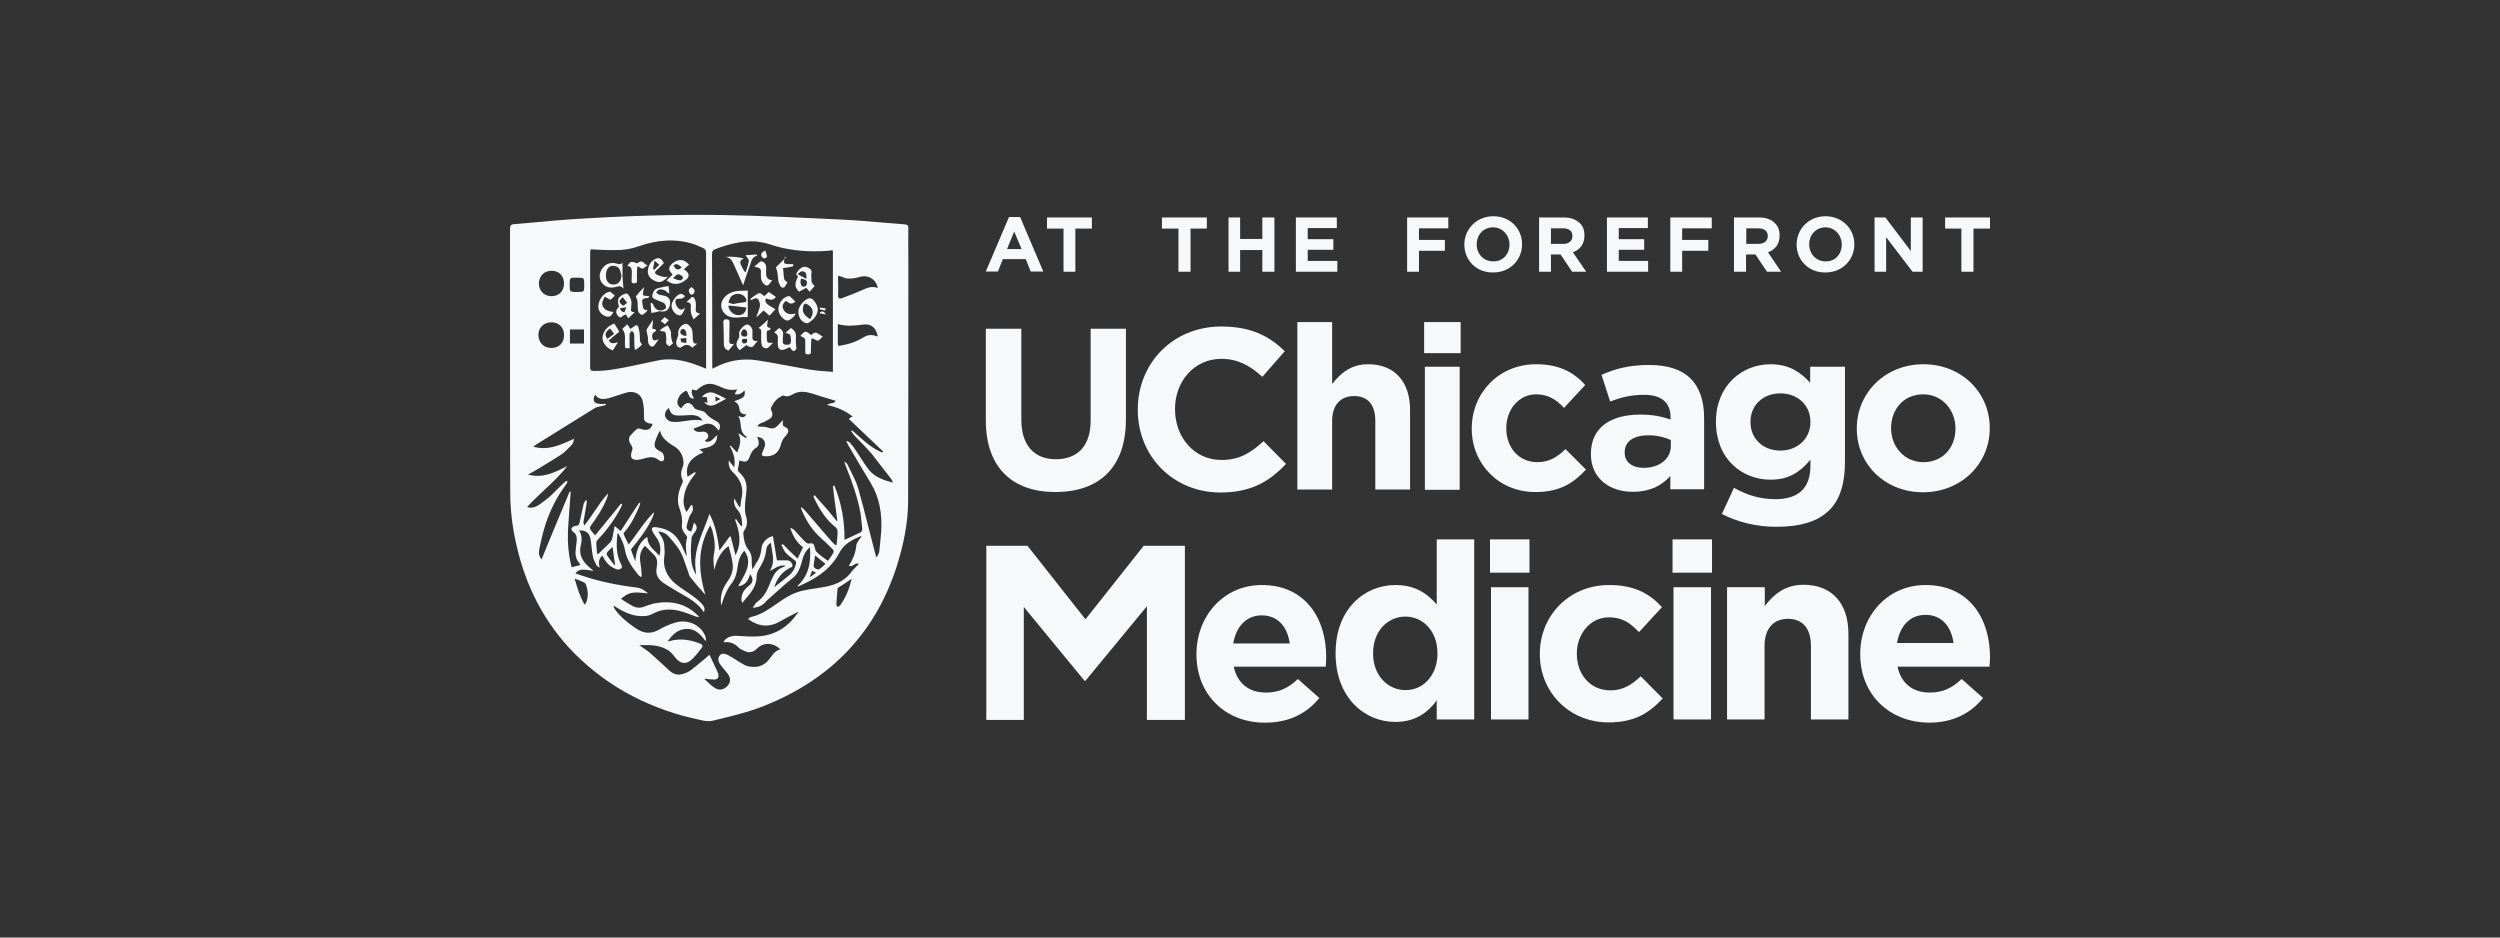 <svg xmlns="http://www.w3.org/2000/svg" fill="none" viewBox="0 0 128 48" height="48" width="128">
<rect x="0" y="0" width="128" height="48" fill="#333333" stroke="none"/>
<path fill="#F7F8FA" d="M38.286 16.098V14.873C38.236 14.873 38.189 14.876 38.141 14.88L38.141 14.88C38.093 14.883 38.046 14.886 37.996 14.886C37.63 14.886 37.289 14.962 37.049 15.277C36.822 15.581 36.922 15.972 37.238 16.162C37.478 16.288 37.718 16.275 37.971 16.237C38.037 16.229 38.097 16.232 38.163 16.234C38.185 16.235 38.208 16.236 38.232 16.237C38.24 16.237 38.248 16.237 38.256 16.237L38.265 16.237L38.274 16.237C38.274 16.232 38.275 16.225 38.275 16.217C38.276 16.211 38.277 16.205 38.278 16.198L38.278 16.197C38.28 16.184 38.282 16.168 38.284 16.151C38.285 16.135 38.286 16.117 38.286 16.098ZM37.663 15.544C37.62 15.552 37.575 15.56 37.529 15.568C37.466 15.543 37.365 15.517 37.289 15.492C37.293 15.482 37.298 15.472 37.302 15.461C37.311 15.438 37.319 15.414 37.328 15.391C37.359 15.304 37.39 15.218 37.453 15.164C37.693 14.962 38.059 15.025 38.185 15.277C38.236 15.379 38.236 15.454 38.097 15.479C37.959 15.489 37.82 15.515 37.663 15.544L37.663 15.544ZM37.819 16.136C37.554 16.136 37.314 15.921 37.289 15.644C37.592 15.669 37.908 15.707 38.211 15.745C38.185 15.997 38.034 16.136 37.819 16.136Z" clip-rule="evenodd" fill-rule="evenodd"></path>
<path fill="#F7F8FA" d="M38.047 14.608C37.98 14.459 37.917 14.317 37.856 14.178L37.856 14.178C37.767 13.975 37.682 13.78 37.592 13.585L37.587 13.574C37.5 13.375 37.41 13.168 37.125 13.156C37.44 13.118 37.756 13.156 38.084 13.232C37.823 13.351 37.9 13.499 37.975 13.643C37.979 13.652 37.983 13.66 37.988 13.669C37.995 13.683 38.002 13.697 38.009 13.711C38.047 13.787 38.084 13.876 38.173 13.951C38.188 13.904 38.203 13.857 38.219 13.81C38.269 13.659 38.318 13.512 38.337 13.358C38.346 13.302 38.295 13.233 38.237 13.156C38.215 13.127 38.193 13.098 38.173 13.067C38.35 13.055 38.539 13.042 38.729 13.029C38.731 13.034 38.733 13.039 38.736 13.043C38.74 13.049 38.744 13.055 38.748 13.061C38.754 13.07 38.76 13.08 38.766 13.092C38.531 13.151 38.478 13.325 38.425 13.499C38.41 13.55 38.395 13.6 38.375 13.648C38.307 13.838 38.243 14.028 38.178 14.22L38.178 14.22C38.135 14.348 38.092 14.477 38.047 14.608Z"></path>
<path fill="#F7F8FA" d="M40.497 16.793C40.408 16.869 40.32 16.945 40.206 17.058C40.476 17.058 40.484 17.199 40.494 17.361L40.494 17.363L40.496 17.384L40.497 17.399C40.497 17.526 40.497 17.664 40.295 17.652C40.105 17.652 40.067 17.601 40.08 17.399C40.08 17.311 40.08 17.222 40.093 17.147C40.118 16.982 40.042 16.881 39.89 16.793C39.846 16.831 39.805 16.869 39.764 16.907L39.764 16.907C39.723 16.945 39.682 16.983 39.638 17.02C39.827 17.147 39.827 17.159 39.827 17.361C39.827 17.395 39.826 17.429 39.825 17.462C39.822 17.53 39.819 17.597 39.827 17.664C39.827 17.866 39.966 17.968 40.168 17.892L40.434 17.778C40.61 18.018 40.636 18.031 40.775 17.866C40.774 17.851 40.773 17.835 40.772 17.82L40.769 17.787L40.767 17.757L40.766 17.736L40.763 17.696C40.751 17.544 40.74 17.399 40.749 17.26C40.775 17.046 40.673 16.907 40.497 16.793Z"></path>
<path fill="#F7F8FA" d="M39.701 15.833C39.646 15.894 39.597 15.946 39.55 15.996L39.55 15.997C39.499 16.051 39.45 16.103 39.398 16.162C39.272 16.048 39.183 15.972 39.095 15.896L39.095 15.896C39.038 15.953 38.981 16.007 38.924 16.06C38.867 16.114 38.811 16.168 38.754 16.225C38.751 16.221 38.748 16.218 38.746 16.215C38.745 16.214 38.744 16.212 38.743 16.211C38.739 16.204 38.736 16.199 38.729 16.199C38.792 16.048 38.855 15.896 38.893 15.745C38.918 15.656 38.918 15.543 38.88 15.454C38.817 15.252 38.716 15.227 38.539 15.328L38.532 15.331L38.522 15.336C38.503 15.346 38.486 15.353 38.476 15.353C38.468 15.361 38.461 15.359 38.448 15.357C38.44 15.355 38.428 15.353 38.413 15.353C38.417 15.347 38.42 15.341 38.423 15.335C38.425 15.331 38.428 15.326 38.429 15.322C38.431 15.317 38.433 15.312 38.435 15.307C38.443 15.288 38.449 15.272 38.463 15.265C38.468 15.261 38.472 15.258 38.476 15.255C38.489 15.245 38.502 15.236 38.514 15.227C38.527 15.218 38.539 15.21 38.552 15.202L38.552 15.201C38.58 15.182 38.609 15.164 38.64 15.139C38.766 15.051 38.829 15.007 38.89 15.009C38.952 15.012 39.012 15.062 39.133 15.164C39.142 15.155 39.15 15.146 39.159 15.138C39.169 15.128 39.18 15.118 39.19 15.109C39.209 15.091 39.227 15.074 39.246 15.056L39.27 15.034L39.285 15.021C39.295 15.011 39.306 15.002 39.316 14.992C39.331 14.978 39.345 14.964 39.36 14.949C39.417 14.993 39.48 15.034 39.543 15.075L39.544 15.076L39.544 15.076C39.607 15.117 39.67 15.158 39.726 15.202C39.581 15.407 39.413 15.347 39.244 15.286L39.221 15.277C39.133 15.479 39.209 15.555 39.701 15.833Z"></path>
<path fill="#F7F8FA" d="M38.681 17.587C38.714 17.544 38.749 17.497 38.792 17.45C38.539 17.5 38.514 17.361 38.526 17.21V16.907C38.514 16.78 38.375 16.616 38.261 16.616C38.097 16.616 37.807 16.932 37.844 17.096C37.87 17.222 37.844 17.298 37.781 17.399C37.655 17.589 37.693 17.778 37.87 17.93C37.996 17.828 38.122 17.74 38.249 17.652C38.249 17.677 38.249 17.69 38.261 17.715C38.283 17.721 38.306 17.729 38.329 17.737C38.398 17.761 38.467 17.784 38.514 17.765C38.577 17.726 38.626 17.661 38.681 17.587ZM38.084 16.856C38.211 16.869 38.274 16.982 38.261 17.159C38.256 17.164 38.251 17.171 38.244 17.178C38.22 17.207 38.188 17.245 38.148 17.235C38.034 17.248 37.92 17.184 37.946 17.046C37.958 16.97 38.047 16.856 38.084 16.856ZM38.151 17.349C38.179 17.35 38.209 17.352 38.236 17.349C38.299 17.526 38.211 17.576 38.097 17.589C38.059 17.601 37.983 17.526 37.983 17.475C37.983 17.341 38.063 17.345 38.151 17.349Z" clip-rule="evenodd" fill-rule="evenodd"></path>
<path fill="#F7F8FA" d="M40.863 14.153C40.724 14.065 40.775 13.977 40.85 13.876C41.014 13.674 41.166 13.623 41.33 13.686C41.482 13.749 41.583 13.825 41.545 14.014C41.528 14.057 41.534 14.112 41.54 14.162L41.542 14.181C41.543 14.19 41.544 14.2 41.544 14.209C41.545 14.216 41.545 14.223 41.545 14.229C41.545 14.349 41.545 14.409 41.565 14.461C41.586 14.513 41.627 14.557 41.709 14.646C41.633 14.734 41.545 14.823 41.456 14.936C41.424 14.904 41.396 14.872 41.367 14.838C41.347 14.816 41.327 14.792 41.307 14.767L41.28 14.734C41.261 14.745 41.242 14.755 41.223 14.766C41.211 14.772 41.199 14.778 41.187 14.785L41.157 14.801C41.078 14.843 40.996 14.887 40.913 14.936C40.673 14.709 40.673 14.52 40.863 14.153ZM41.014 14.267C40.951 14.431 41.002 14.659 41.115 14.684C41.179 14.684 41.28 14.646 41.292 14.595C41.368 14.393 41.292 14.318 41.014 14.267ZM41.28 14.28C41.318 14.027 41.254 13.901 41.078 13.888C41.037 13.88 40.991 13.914 40.943 13.949C40.917 13.969 40.89 13.988 40.863 14.002C40.863 14.027 40.876 14.04 40.876 14.065C40.9 14.077 40.924 14.089 40.949 14.101L40.952 14.102C41.056 14.154 41.168 14.209 41.28 14.28Z" clip-rule="evenodd" fill-rule="evenodd"></path>
<path fill="#F7F8FA" d="M41.381 16.54C41.633 16.376 41.861 16.174 41.873 15.82C41.863 15.794 41.857 15.764 41.85 15.733C41.842 15.688 41.832 15.643 41.81 15.606C41.608 15.214 41.431 15.176 41.141 15.442C41.052 15.53 40.977 15.631 40.926 15.745C40.812 15.997 40.901 16.313 41.115 16.477C41.179 16.515 41.33 16.578 41.381 16.54ZM41.57 15.808C41.646 15.972 41.608 16.174 41.469 16.338C41.318 16.237 41.166 16.124 41.115 15.947C41.078 15.77 41.153 15.517 41.242 15.543C41.368 15.581 41.52 15.694 41.57 15.808Z" clip-rule="evenodd" fill-rule="evenodd"></path>
<path fill="#F7F8FA" d="M40.623 13.623C40.585 13.636 40.544 13.645 40.503 13.655C40.462 13.664 40.421 13.674 40.383 13.686C40.295 13.699 40.206 13.711 40.093 13.724C40.102 13.803 40.108 13.88 40.114 13.956C40.124 14.074 40.133 14.19 40.156 14.305C40.164 14.34 40.204 14.37 40.253 14.405C40.266 14.415 40.279 14.424 40.292 14.434C40.301 14.441 40.31 14.449 40.32 14.457C40.315 14.464 40.31 14.472 40.305 14.48C40.3 14.487 40.295 14.495 40.291 14.502C40.283 14.515 40.275 14.529 40.267 14.542L40.266 14.543L40.266 14.544C40.232 14.6 40.197 14.66 40.156 14.709C40.13 14.734 40.017 14.734 39.992 14.697C39.928 14.608 39.878 14.507 39.853 14.393C39.84 14.318 39.834 14.242 39.827 14.166C39.821 14.09 39.815 14.014 39.802 13.939C39.777 13.825 39.739 13.737 39.726 13.686C39.775 13.638 39.824 13.589 39.874 13.541C39.909 13.507 39.944 13.474 39.978 13.44L39.979 13.44C40.018 13.402 40.057 13.365 40.096 13.327C40.118 13.305 40.141 13.283 40.164 13.261L40.162 13.27C40.16 13.278 40.158 13.287 40.156 13.295C40.118 13.459 40.143 13.509 40.32 13.522H40.61C40.61 13.572 40.61 13.598 40.623 13.623Z"></path>
<path fill="#F7F8FA" d="M40.164 13.261C40.167 13.245 40.171 13.229 40.175 13.213L40.175 13.211L40.176 13.208C40.179 13.194 40.182 13.181 40.185 13.168C40.188 13.155 40.191 13.142 40.194 13.13C40.2 13.143 40.206 13.152 40.212 13.162C40.215 13.165 40.217 13.169 40.219 13.172C40.221 13.175 40.224 13.179 40.226 13.183C40.228 13.186 40.23 13.19 40.231 13.194C40.209 13.216 40.187 13.238 40.164 13.261Z"></path>
<path fill="#F7F8FA" d="M41.986 17.146C41.842 17.043 41.708 16.948 41.545 17.159C41.229 16.919 41.229 16.919 40.977 17.197C41.105 17.259 41.172 17.29 41.204 17.343C41.239 17.398 41.236 17.477 41.229 17.639V17.993C41.217 18.106 41.254 18.144 41.368 18.144C41.469 18.144 41.532 18.119 41.52 18.005C41.52 17.829 41.52 17.652 41.532 17.488C41.532 17.424 41.545 17.374 41.57 17.311C41.621 17.336 41.671 17.361 41.734 17.387C41.743 17.391 41.753 17.396 41.763 17.401L41.763 17.401C41.81 17.427 41.867 17.458 41.898 17.437C41.954 17.405 41.999 17.359 42.044 17.313C42.071 17.286 42.097 17.259 42.126 17.235C42.117 17.23 42.108 17.226 42.099 17.22C42.094 17.218 42.09 17.216 42.086 17.213C42.052 17.193 42.019 17.169 41.986 17.146Z"></path>
<path fill="#F7F8FA" d="M40.724 15.454C40.522 15.581 40.471 15.581 40.244 15.404C40.08 15.53 40.029 15.669 40.105 15.833C40.219 16.06 40.421 16.136 40.737 16.048C40.699 16.199 40.434 16.414 40.307 16.414C40.143 16.401 39.916 16.162 39.865 15.947C39.802 15.618 40.029 15.227 40.37 15.164C40.396 15.151 40.434 15.164 40.459 15.189C40.56 15.277 40.648 15.366 40.724 15.454Z"></path>
<path fill="#F7F8FA" d="M37.535 17.671L37.563 17.636L37.592 17.601C37.327 17.664 37.327 17.526 37.339 17.374C37.346 17.229 37.346 17.083 37.346 16.938C37.346 16.793 37.346 16.648 37.352 16.503C37.352 16.363 37.289 16.351 37.175 16.351C37.062 16.351 37.036 16.401 37.036 16.515C37.049 16.881 37.062 17.248 37.062 17.614C37.062 17.791 37.137 17.879 37.289 17.955C37.373 17.871 37.447 17.779 37.535 17.671Z"></path>
<path fill="#F7F8FA" d="M39.295 16.518L39.295 16.52C39.294 16.531 39.292 16.542 39.291 16.553C39.289 16.561 39.288 16.569 39.287 16.576C39.286 16.581 39.285 16.586 39.284 16.591C39.272 16.679 39.259 16.768 39.398 16.78C39.423 16.78 39.448 16.818 39.461 16.843C39.436 16.869 39.398 16.907 39.385 16.907C39.259 16.907 39.246 16.982 39.259 17.071V17.298C39.272 17.563 39.284 17.563 39.575 17.551C39.539 17.587 39.508 17.621 39.479 17.653C39.426 17.711 39.379 17.762 39.322 17.803C39.209 17.879 39.019 17.803 38.994 17.639C38.968 17.488 38.968 17.323 38.968 17.159C38.968 17.133 38.971 17.105 38.973 17.077C38.983 16.961 38.993 16.844 38.83 16.793C39.006 16.667 39.145 16.54 39.322 16.363C39.306 16.426 39.301 16.474 39.295 16.517L39.295 16.517L39.295 16.518Z"></path>
<path fill="#F7F8FA" d="M39.469 14.437C39.486 14.414 39.507 14.387 39.537 14.343C39.259 14.33 39.221 14.153 39.221 13.939C39.234 13.838 39.234 13.737 39.221 13.623C39.209 13.471 39.019 13.332 38.918 13.396C38.817 13.471 38.729 13.56 38.615 13.661C38.931 13.699 38.981 13.762 38.956 14.014C38.956 14.116 38.956 14.242 38.981 14.33C39.019 14.431 39.095 14.545 39.183 14.595C39.284 14.659 39.373 14.583 39.436 14.482C39.441 14.473 39.447 14.466 39.453 14.458C39.458 14.451 39.463 14.444 39.469 14.437Z"></path>
<path fill="#F7F8FA" d="M39.183 12.827C39.19 12.847 39.196 12.866 39.202 12.884C39.233 12.975 39.261 13.057 39.272 13.13C39.272 13.168 39.183 13.232 39.133 13.232C39.082 13.232 39.019 13.181 38.994 13.13C38.931 12.992 39.019 12.903 39.183 12.827Z"></path>
<path fill="#F7F8FA" d="M42.139 15.771C42.091 15.764 42.045 15.758 42 15.745C41.987 15.77 41.974 15.808 41.974 15.833C42.024 15.847 42.073 15.857 42.124 15.868C42.165 15.876 42.208 15.885 42.252 15.896C42.252 15.871 42.265 15.82 42.277 15.795C42.265 15.792 42.253 15.789 42.24 15.787C42.231 15.785 42.222 15.783 42.213 15.782C42.196 15.779 42.18 15.776 42.164 15.774L42.139 15.771L42.139 15.771Z"></path>
<path fill="#F7F8FA" d="M42.145 16.073C42.122 16.069 42.1 16.065 42.079 16.061C42.036 16.053 41.995 16.045 41.949 16.035C42.075 15.909 42.164 15.909 42.29 16.098C42.275 16.096 42.26 16.093 42.245 16.09L42.214 16.085L42.145 16.073Z"></path>
<path fill="#F7F8FA" d="M35.149 13.667C35.19 13.629 35.232 13.59 35.281 13.547C35.252 13.523 35.228 13.5 35.206 13.479C35.157 13.434 35.118 13.396 35.066 13.37C34.851 13.244 34.536 13.332 34.334 13.585C34.22 13.737 34.233 13.825 34.422 14.04V14.078C34.321 14.166 34.233 14.254 34.132 14.355C34.435 14.608 34.788 14.595 35.117 14.33C35.306 14.179 35.306 14.014 35.117 13.863C35.105 13.859 35.095 13.853 35.085 13.846C35.075 13.838 35.066 13.83 35.056 13.821L35.056 13.821C35.044 13.809 35.031 13.797 35.016 13.787C35.062 13.748 35.104 13.708 35.149 13.667ZM34.504 14.26C34.49 14.254 34.475 14.248 34.46 14.242C34.687 14.014 34.712 14.002 34.877 14.103C34.927 14.128 34.99 14.217 34.965 14.242C34.94 14.292 34.864 14.368 34.813 14.355C34.713 14.344 34.613 14.304 34.504 14.26ZM34.902 13.686C34.687 13.497 34.611 13.484 34.485 13.598C34.599 13.825 34.738 13.863 34.902 13.686Z" clip-rule="evenodd" fill-rule="evenodd"></path>
<path fill="#F7F8FA" d="M35.71 17.589C35.622 17.652 35.546 17.715 35.445 17.803C35.255 17.601 35.066 17.627 34.864 17.791C34.839 17.816 34.738 17.791 34.7 17.753C34.586 17.639 34.611 17.45 34.687 17.285C34.712 17.222 34.738 17.134 34.725 17.071C34.7 16.856 34.902 16.591 35.117 16.578C35.23 16.566 35.432 16.793 35.445 16.932C35.47 17.083 35.47 17.222 35.47 17.374C35.472 17.386 35.475 17.398 35.477 17.409C35.497 17.522 35.516 17.623 35.71 17.589ZM35.142 17.197C35.167 17.008 35.091 16.831 34.94 16.843C34.902 16.843 34.839 16.932 34.826 16.982C34.826 17.109 34.952 17.197 35.142 17.197ZM35.142 17.311C35.041 17.311 34.94 17.323 34.839 17.336L34.839 17.336C34.849 17.362 34.853 17.392 34.857 17.421C34.862 17.461 34.867 17.498 34.889 17.513C34.926 17.535 34.975 17.54 35.028 17.545H35.028C35.049 17.547 35.071 17.549 35.093 17.553C35.109 17.555 35.126 17.559 35.142 17.563V17.311Z" clip-rule="evenodd" fill-rule="evenodd"></path>
<path fill="#F7F8FA" d="M31.871 14.116V13.446C31.778 13.557 31.672 13.526 31.572 13.496C31.536 13.485 31.5 13.475 31.467 13.471C31.164 13.434 30.949 13.56 30.797 13.812C30.671 14.027 30.671 14.267 30.81 14.469C30.974 14.697 31.227 14.772 31.505 14.697C31.515 14.694 31.526 14.691 31.537 14.688C31.676 14.652 31.803 14.62 31.909 14.772C31.909 14.772 31.92 14.767 31.924 14.763C31.924 14.762 31.924 14.762 31.925 14.762C31.925 14.761 31.925 14.761 31.925 14.761C31.925 14.761 31.925 14.761 31.925 14.761C31.924 14.76 31.924 14.76 31.924 14.76L31.923 14.76L31.923 14.76L31.922 14.76L31.921 14.76C31.915 14.652 31.905 14.545 31.896 14.438C31.887 14.33 31.877 14.223 31.871 14.116ZM31.794 14.018C31.803 14.056 31.811 14.093 31.82 14.128C31.795 14.33 31.719 14.482 31.555 14.545C31.454 14.583 31.29 14.57 31.214 14.52C31.025 14.393 30.999 14.166 31.037 13.951C31.075 13.787 31.151 13.636 31.34 13.61C31.454 13.598 31.618 13.648 31.681 13.724C31.747 13.799 31.771 13.909 31.794 14.018Z" clip-rule="evenodd" fill-rule="evenodd"></path>
<path fill="#F7F8FA" d="M32.499 17.863C32.488 17.761 32.477 17.666 32.477 17.551C32.472 17.486 32.473 17.421 32.475 17.356V17.356C32.477 17.269 32.479 17.183 32.464 17.096C32.464 17.052 32.427 17.014 32.392 16.978C32.377 16.962 32.362 16.947 32.351 16.932C32.342 16.946 32.332 16.96 32.321 16.973C32.312 16.983 32.304 16.992 32.295 17.002C32.265 17.035 32.237 17.065 32.237 17.096C32.229 17.256 32.231 17.423 32.234 17.587C32.235 17.638 32.236 17.689 32.237 17.739C32.237 17.769 32.237 17.799 32.237 17.828H32.022C31.989 17.703 31.994 17.574 31.998 17.445C32.006 17.237 32.014 17.031 31.858 16.843C31.895 16.807 31.934 16.771 31.975 16.733L31.977 16.731C31.992 16.717 32.007 16.703 32.022 16.689C32.039 16.673 32.055 16.658 32.072 16.642C32.078 16.636 32.084 16.63 32.09 16.625C32.097 16.618 32.104 16.611 32.111 16.604C32.156 16.658 32.195 16.719 32.232 16.777L32.232 16.777C32.247 16.8 32.261 16.822 32.275 16.843C32.298 16.825 32.322 16.809 32.346 16.793L32.358 16.785C32.364 16.782 32.37 16.778 32.376 16.774C32.392 16.764 32.408 16.753 32.425 16.743C32.437 16.734 32.449 16.726 32.461 16.717L32.464 16.715C32.468 16.712 32.473 16.708 32.477 16.704C32.565 16.616 32.641 16.654 32.679 16.742C32.704 16.831 32.73 16.919 32.742 17.02C32.757 17.104 32.759 17.192 32.76 17.282C32.761 17.341 32.763 17.402 32.767 17.462C32.774 17.488 32.79 17.514 32.809 17.544C32.828 17.574 32.85 17.608 32.868 17.652C32.802 17.718 32.717 17.784 32.621 17.858L32.578 17.892C32.55 17.901 32.529 17.897 32.515 17.894L32.514 17.893L32.513 17.893C32.511 17.893 32.51 17.893 32.509 17.892L32.507 17.892C32.506 17.892 32.506 17.892 32.505 17.892L32.503 17.892L32.502 17.892L32.499 17.863Z"></path>
<path fill="#F7F8FA" d="M33.311 15.517C33.323 15.694 33.336 15.871 33.348 16.023C33.368 16.02 33.386 16.017 33.404 16.014C33.539 15.994 33.64 15.979 33.74 15.934C33.771 15.934 33.803 15.938 33.836 15.942H33.836C33.883 15.948 33.93 15.954 33.967 15.947C34.157 15.947 34.283 15.783 34.308 15.555C34.334 15.353 34.245 15.214 34.056 15.151C34.043 15.148 34.031 15.145 34.018 15.142C34.009 15.14 34 15.138 33.99 15.136C33.962 15.13 33.933 15.125 33.904 15.12C33.854 15.11 33.803 15.101 33.753 15.088C33.708 15.079 33.669 15.045 33.633 15.012C33.623 15.003 33.613 14.994 33.603 14.986C33.599 14.982 33.593 14.978 33.588 14.974C33.594 14.969 33.599 14.963 33.605 14.957C33.614 14.948 33.622 14.938 33.631 14.928C33.668 14.885 33.707 14.841 33.753 14.823C33.828 14.81 33.929 14.823 34.005 14.848C34.048 14.869 34.09 14.902 34.139 14.941C34.178 14.971 34.221 15.004 34.27 15.037C34.265 14.963 34.259 14.896 34.253 14.835C34.251 14.811 34.248 14.787 34.246 14.765C34.242 14.722 34.237 14.682 34.233 14.646C34.176 14.657 34.127 14.664 34.083 14.669L34.08 14.67C34.069 14.671 34.058 14.672 34.047 14.674C34.037 14.675 34.027 14.677 34.017 14.678C33.987 14.683 33.958 14.688 33.929 14.697C33.889 14.709 33.847 14.718 33.805 14.728C33.718 14.748 33.632 14.767 33.563 14.81C33.475 14.873 33.424 15 33.399 15.113C33.361 15.252 33.5 15.315 33.614 15.353C33.649 15.371 33.686 15.387 33.723 15.402C33.746 15.411 33.77 15.42 33.793 15.43L33.793 15.43C33.863 15.457 33.931 15.483 33.992 15.517C34.043 15.555 34.106 15.669 34.106 15.745C34.094 15.795 33.98 15.871 33.917 15.884C33.677 15.921 33.525 15.82 33.437 15.581C33.412 15.555 33.399 15.53 33.374 15.505C33.348 15.505 33.336 15.517 33.311 15.517Z"></path>
<path fill="#F7F8FA" d="M32.502 15.985C32.438 16.043 32.384 16.094 32.334 16.141L32.334 16.141L32.325 16.149L32.321 16.153C32.297 16.176 32.273 16.198 32.249 16.221L32.237 16.232C32.213 16.254 32.188 16.277 32.161 16.3C32.123 16.237 32.086 16.162 32.048 16.098C32.038 16.105 32.027 16.11 32.015 16.114C32.007 16.116 31.999 16.119 31.99 16.122C31.961 16.13 31.931 16.14 31.909 16.162C31.901 16.168 31.894 16.174 31.887 16.18C31.818 16.24 31.747 16.301 31.656 16.187C31.542 16.073 31.517 15.934 31.606 15.808C31.618 15.789 31.634 15.77 31.65 15.751C31.655 15.745 31.66 15.738 31.666 15.732L31.669 15.727L31.673 15.723L31.678 15.716C31.682 15.712 31.685 15.707 31.688 15.702C31.69 15.7 31.692 15.697 31.694 15.694C31.593 15.379 31.631 15.252 31.846 15.113C31.921 15.063 32.073 15 32.111 15.037C32.212 15.113 32.275 15.239 32.313 15.366C32.345 15.472 32.332 15.597 32.319 15.716L32.319 15.716C32.317 15.739 32.315 15.761 32.313 15.783C32.288 15.909 32.313 15.985 32.502 15.985ZM32.111 15.505C32.062 15.444 32.023 15.393 31.988 15.347C31.949 15.297 31.916 15.254 31.883 15.214C31.864 15.238 31.84 15.261 31.816 15.284C31.762 15.336 31.71 15.385 31.719 15.429C31.719 15.505 31.82 15.593 31.896 15.644C31.915 15.662 31.967 15.62 32.033 15.566C32.051 15.551 32.071 15.536 32.09 15.52C32.097 15.515 32.104 15.51 32.111 15.505ZM31.757 15.77C31.757 15.921 31.871 15.972 31.959 15.985C31.974 15.985 31.993 15.934 32.016 15.871C32.033 15.826 32.052 15.774 32.073 15.732C31.934 15.757 31.858 15.77 31.757 15.77Z" clip-rule="evenodd" fill-rule="evenodd"></path>
<path fill="#F7F8FA" d="M33.525 14.381C33.778 14.494 33.929 14.457 34.195 14.166C34.183 14.167 34.172 14.169 34.161 14.17L34.144 14.172L34.129 14.174L34.127 14.174C34.054 14.183 34.01 14.188 33.98 14.179C33.854 14.153 33.727 14.116 33.614 14.052C33.525 14.014 33.513 13.926 33.601 13.85C33.74 13.724 33.866 13.598 33.992 13.471C33.866 13.244 33.778 13.194 33.626 13.232C33.374 13.295 33.197 13.56 33.172 13.85C33.146 14.078 33.273 14.267 33.525 14.381ZM33.5 13.812C33.475 13.8 33.462 13.787 33.437 13.787C33.444 13.711 33.458 13.638 33.474 13.559L33.474 13.559L33.474 13.559C33.487 13.494 33.501 13.425 33.513 13.345C33.552 13.38 33.585 13.409 33.614 13.434L33.642 13.459L33.66 13.474L33.671 13.484C33.678 13.49 33.685 13.496 33.692 13.502L33.701 13.51C33.71 13.519 33.719 13.527 33.727 13.535C33.732 13.54 33.737 13.545 33.742 13.55C33.746 13.553 33.749 13.556 33.753 13.56C33.723 13.59 33.693 13.618 33.663 13.646C33.606 13.701 33.55 13.754 33.5 13.812Z" clip-rule="evenodd" fill-rule="evenodd"></path>
<path fill="#F7F8FA" d="M31.378 17.942C31.062 17.828 30.848 17.563 30.848 17.298C30.86 16.982 31.1 16.679 31.454 16.566C31.47 16.592 31.486 16.618 31.502 16.644L31.513 16.66L31.536 16.698C31.591 16.783 31.649 16.875 31.707 16.982L31.706 16.983C31.618 17.058 31.53 17.134 31.429 17.21L31.164 17.437C31.29 17.601 31.34 17.601 31.643 17.525C31.614 17.572 31.583 17.618 31.552 17.664C31.491 17.757 31.429 17.85 31.378 17.942ZM31.312 16.915L31.311 16.914C31.287 16.882 31.262 16.85 31.239 16.818C30.987 16.982 30.936 17.147 31.1 17.349C31.214 17.26 31.315 17.184 31.441 17.096C31.424 17.069 31.407 17.043 31.388 17.017C31.382 17.009 31.376 17 31.37 16.991L31.357 16.975C31.342 16.954 31.327 16.934 31.312 16.915Z" clip-rule="evenodd" fill-rule="evenodd"></path>
<path fill="#F7F8FA" d="M32.553 13.459C32.313 13.37 32.288 13.37 32.111 13.623C32.313 13.623 32.338 13.749 32.351 13.901C32.344 13.983 32.344 14.059 32.344 14.134C32.344 14.21 32.344 14.286 32.338 14.368C32.325 14.469 32.363 14.507 32.464 14.507C32.565 14.507 32.629 14.469 32.616 14.355C32.608 14.246 32.61 14.13 32.613 14.016V14.016L32.614 13.972C32.615 13.953 32.615 13.934 32.615 13.915L32.616 13.896L32.616 13.882C32.616 13.871 32.616 13.861 32.616 13.85C32.616 13.774 32.629 13.699 32.641 13.623C32.658 13.633 32.675 13.644 32.691 13.655C32.775 13.709 32.854 13.76 32.906 13.749C32.959 13.741 33.011 13.696 33.071 13.644C33.084 13.634 33.096 13.623 33.109 13.612C33.125 13.599 33.142 13.585 33.159 13.572C33.127 13.562 33.104 13.556 33.087 13.551C33.078 13.549 33.07 13.547 33.064 13.545C33.061 13.543 33.058 13.542 33.055 13.541C33.053 13.54 33.051 13.539 33.05 13.538C33.048 13.537 33.047 13.536 33.045 13.535C32.932 13.396 32.818 13.32 32.654 13.471C32.641 13.484 32.578 13.471 32.553 13.459Z"></path>
<path fill="#F7F8FA" d="M31.479 15.139C31.378 15.239 31.315 15.303 31.252 15.353C31.227 15.341 31.227 15.328 31.214 15.328C31.196 15.319 31.178 15.31 31.159 15.3C31.138 15.288 31.116 15.276 31.093 15.264C31.05 15.24 31.006 15.214 30.962 15.189C30.954 15.205 30.947 15.221 30.939 15.237C30.934 15.248 30.928 15.259 30.923 15.271L30.922 15.272C30.883 15.354 30.845 15.432 30.835 15.517C30.823 15.732 30.987 15.884 31.201 15.934C31.248 15.953 31.289 15.958 31.343 15.964C31.355 15.966 31.369 15.967 31.384 15.969C31.39 15.97 31.397 15.971 31.404 15.972C31.392 15.991 31.382 16.01 31.371 16.029C31.313 16.136 31.26 16.233 31.088 16.212C30.886 16.187 30.684 15.997 30.646 15.808C30.57 15.454 30.873 14.974 31.227 14.936C31.257 14.936 31.307 14.983 31.364 15.037C31.4 15.071 31.44 15.109 31.479 15.139Z"></path>
<path fill="#F7F8FA" d="M33.124 15.914C33.134 15.898 33.145 15.88 33.159 15.858C32.953 15.904 32.934 15.795 32.913 15.68C32.911 15.668 32.909 15.656 32.906 15.644C32.904 15.632 32.902 15.621 32.901 15.611C32.9 15.599 32.9 15.588 32.9 15.577C32.9 15.558 32.9 15.543 32.894 15.53C32.843 15.353 32.906 15.277 33.096 15.265C33.146 15.265 33.197 15.239 33.247 15.214L33.222 15.164C33.219 15.164 33.216 15.164 33.213 15.164C33.209 15.163 33.205 15.163 33.201 15.163C33.189 15.161 33.177 15.159 33.165 15.157C33.156 15.156 33.146 15.154 33.136 15.153C33.127 15.152 33.118 15.151 33.108 15.151C32.919 15.151 32.906 15.126 32.932 14.936C32.944 14.861 32.957 14.785 32.982 14.697C32.805 14.873 32.666 15.037 32.553 15.176C32.591 15.265 32.629 15.353 32.641 15.429C32.642 15.444 32.643 15.459 32.644 15.475C32.645 15.486 32.645 15.496 32.645 15.507C32.647 15.538 32.648 15.569 32.648 15.601C32.651 15.718 32.654 15.838 32.679 15.947C32.692 16.01 32.793 16.098 32.868 16.124C32.904 16.124 32.972 16.069 33.032 16.021L33.045 16.01C33.082 15.983 33.099 15.955 33.124 15.914Z"></path>
<path fill="#F7F8FA" d="M33.437 16.389L33.437 16.39L33.437 16.391C33.43 16.462 33.424 16.533 33.417 16.607C33.411 16.678 33.405 16.751 33.399 16.831C33.462 16.843 33.5 16.843 33.538 16.856C33.563 16.869 33.588 16.894 33.601 16.919C33.592 16.928 33.585 16.937 33.578 16.945C33.565 16.961 33.554 16.974 33.538 16.982C33.412 17.033 33.348 17.184 33.412 17.336C33.45 17.45 33.513 17.45 33.727 17.374C33.686 17.429 33.651 17.479 33.62 17.524C33.565 17.605 33.519 17.671 33.462 17.727C33.399 17.791 33.222 17.702 33.197 17.563C33.172 17.462 33.172 17.349 33.172 17.26C33.146 17.147 33.121 17.046 33.108 16.945C33.096 16.919 33.108 16.881 33.121 16.843L33.424 16.389C33.399 16.376 33.424 16.376 33.437 16.389Z"></path>
<path fill="#F7F8FA" d="M34.788 16.149C34.889 16.162 35.028 15.972 35.066 15.745C34.927 15.921 34.788 15.858 34.7 15.745C34.624 15.656 34.561 15.517 34.586 15.404C34.604 15.288 34.69 15.291 34.78 15.295C34.817 15.296 34.855 15.297 34.889 15.29C34.94 15.277 35.003 15.239 35.053 15.202C35.066 15.202 35.053 15.139 35.041 15.126C35.03 15.119 35.018 15.112 35.007 15.104C34.951 15.069 34.891 15.029 34.839 15.05C34.637 15.088 34.371 15.454 34.384 15.669C34.397 15.896 34.586 16.124 34.788 16.149Z"></path>
<path fill="#F7F8FA" d="M33.791 16.894C33.81 16.88 33.831 16.867 33.852 16.854C33.887 16.833 33.923 16.812 33.955 16.78C33.972 16.769 33.99 16.758 34.008 16.747C34.037 16.731 34.066 16.716 34.094 16.701L34.095 16.701L34.095 16.701C34.127 16.685 34.156 16.669 34.182 16.654C34.245 16.755 34.308 16.869 34.346 16.97C34.361 17.013 34.359 17.06 34.356 17.109C34.355 17.146 34.353 17.184 34.359 17.222C34.371 17.323 34.397 17.424 34.422 17.526C34.424 17.526 34.426 17.527 34.428 17.528L34.433 17.532L34.44 17.535C34.448 17.54 34.456 17.544 34.464 17.547C34.47 17.549 34.477 17.551 34.485 17.551C34.47 17.566 34.454 17.58 34.438 17.594L34.432 17.599L34.428 17.603L34.421 17.608L34.409 17.619C34.401 17.626 34.392 17.632 34.384 17.639L34.384 17.639C34.349 17.668 34.315 17.696 34.283 17.727C34.144 17.677 34.094 17.589 34.106 17.462C34.119 17.374 34.119 17.298 34.106 17.21C34.094 16.995 34.056 16.957 33.854 16.957C33.816 16.932 33.803 16.919 33.791 16.894Z"></path>
<path fill="#F7F8FA" d="M35.462 16.243L35.462 16.243C35.477 16.277 35.492 16.312 35.508 16.351C35.571 16.294 35.625 16.247 35.679 16.199C35.732 16.152 35.786 16.105 35.849 16.048C35.647 16.035 35.609 15.947 35.622 15.82C35.634 15.707 35.634 15.581 35.622 15.467C35.609 15.391 35.571 15.303 35.533 15.239C35.521 15.214 35.445 15.202 35.42 15.214C35.371 15.257 35.325 15.3 35.281 15.341C35.233 15.385 35.188 15.428 35.142 15.467C35.331 15.479 35.394 15.555 35.369 15.719C35.369 15.744 35.368 15.77 35.368 15.796L35.368 15.796C35.365 15.875 35.363 15.956 35.382 16.023C35.399 16.1 35.428 16.166 35.461 16.241L35.461 16.241L35.462 16.243Z"></path>
<path fill="#F7F8FA" d="M35.407 14.697C35.521 14.785 35.622 14.873 35.521 15.025C35.458 15.101 35.369 15.113 35.319 15.025C35.218 14.886 35.268 14.785 35.407 14.697Z"></path>
<path fill="#F7F8FA" d="M34.245 16.389C34.169 16.338 34.094 16.288 34.03 16.237L33.828 16.439C33.904 16.49 33.98 16.54 34.043 16.604C34.056 16.591 34.069 16.578 34.081 16.565C34.087 16.558 34.093 16.552 34.099 16.546L34.109 16.535L34.115 16.529C34.122 16.521 34.129 16.514 34.136 16.506L34.153 16.486C34.185 16.452 34.215 16.419 34.245 16.389Z"></path>
<path fill="#F7F8FA" d="M36.19 20.33L36.19 20.329H35.938C36.089 20.114 36.367 20.026 36.607 20.14C36.796 20.215 36.986 20.317 37.175 20.418C36.998 20.519 36.822 20.62 36.632 20.708C36.392 20.822 36.19 20.771 36.051 20.582C36.069 20.585 36.086 20.589 36.102 20.592C36.114 20.595 36.127 20.598 36.139 20.601L36.139 20.601C36.168 20.607 36.196 20.613 36.228 20.62C36.215 20.506 36.203 20.418 36.19 20.33ZM36.632 20.291V20.556C36.721 20.519 36.796 20.481 36.885 20.43C36.866 20.419 36.847 20.409 36.83 20.399C36.805 20.386 36.782 20.373 36.758 20.361L36.726 20.343C36.715 20.337 36.703 20.331 36.691 20.324C36.672 20.314 36.652 20.303 36.632 20.291Z" clip-rule="evenodd" fill-rule="evenodd"></path>
<path fill="#F7F8FA" d="M26.112 11.729V18.864C26.112 20.948 26.112 23.057 26.124 25.179C26.124 26.076 26.226 26.96 26.428 27.844C26.907 30.003 27.867 31.898 29.421 33.464C31.214 35.257 33.386 36.343 35.849 36.861C36.051 36.911 36.291 36.949 36.493 36.899L36.539 36.888C36.577 36.878 36.615 36.869 36.654 36.86C36.707 36.847 36.761 36.834 36.814 36.821L36.814 36.821L36.815 36.82C37.48 36.659 38.15 36.496 38.792 36.267C42.303 34.967 44.753 32.605 45.915 28.993C46.256 27.894 46.496 26.783 46.496 25.646C46.508 21.554 46.508 17.462 46.508 13.37C46.508 13.185 46.507 13 46.505 12.815C46.503 12.444 46.5 12.074 46.508 11.703C46.508 11.564 46.483 11.501 46.331 11.489C45.95 11.461 45.567 11.428 45.183 11.395H45.183C44.524 11.338 43.862 11.281 43.199 11.249L43.198 11.249C41.127 11.148 39.056 11.047 36.998 11.009C34.435 10.971 31.883 11.059 29.32 11.223C28.742 11.26 28.164 11.313 27.589 11.367L27.587 11.367C27.169 11.406 26.753 11.444 26.339 11.476C26.162 11.476 26.112 11.552 26.112 11.729ZM40.872 28.529L40.838 28.601L40.82 28.584C40.574 28.351 40.339 28.128 40.08 27.856C40.067 27.869 40.055 27.875 40.042 27.881C40.029 27.888 40.017 27.894 40.004 27.907C40.037 27.956 40.062 28.011 40.088 28.067C40.122 28.141 40.156 28.215 40.206 28.273C40.316 28.405 40.464 28.517 40.608 28.627L40.608 28.627L40.608 28.627C40.63 28.644 40.652 28.661 40.673 28.677C40.762 28.728 40.775 28.791 40.749 28.892C40.686 29.119 40.585 29.309 40.396 29.46C40.38 29.473 40.365 29.485 40.35 29.497L40.328 29.514L40.307 29.532C40.275 29.558 40.243 29.583 40.211 29.609L40.143 29.665C39.975 29.803 39.806 29.94 39.638 30.066C39.764 29.688 39.966 29.372 40.307 29.157C40.315 29.149 40.325 29.143 40.336 29.137C40.343 29.133 40.35 29.129 40.358 29.125C40.377 29.116 40.396 29.107 40.408 29.094C40.413 29.09 40.417 29.086 40.423 29.082C40.428 29.079 40.434 29.076 40.44 29.073C40.451 29.068 40.464 29.063 40.476 29.059C40.535 29.037 40.599 29.013 40.572 28.917C40.535 28.791 40.446 28.69 40.282 28.69H39.777C39.76 28.583 39.742 28.474 39.725 28.363C39.678 28.069 39.63 27.764 39.575 27.452C39.297 27.49 39.019 27.78 38.994 28.033C38.968 28.311 38.905 28.564 38.741 28.791C38.711 28.831 38.687 28.876 38.662 28.924C38.624 28.997 38.583 29.076 38.514 29.145C38.514 29.109 38.512 29.075 38.509 29.04C38.506 29.01 38.503 28.981 38.499 28.952L38.499 28.952C38.49 28.871 38.481 28.793 38.489 28.715C38.501 28.5 38.451 28.311 38.312 28.134C38.135 27.907 38.084 27.629 38.059 27.338C38.047 27.288 38.072 27.212 38.097 27.174C38.261 26.96 38.274 26.707 38.211 26.48C38.106 26.154 38.141 25.838 38.176 25.514C38.179 25.487 38.182 25.459 38.185 25.431C38.19 25.375 38.197 25.321 38.204 25.267C38.218 25.163 38.232 25.06 38.223 24.951C38.223 24.648 38.084 24.396 37.857 24.194C37.781 24.118 37.756 24.055 37.794 23.941C37.817 23.872 37.826 23.798 37.835 23.722C37.841 23.674 37.847 23.624 37.857 23.575C37.882 23.581 37.904 23.587 37.926 23.594L37.927 23.594L37.944 23.599C37.961 23.604 37.977 23.608 37.996 23.613C38.185 23.663 38.286 23.625 38.362 23.436C38.438 23.221 38.526 23.032 38.729 22.918C38.855 22.83 38.867 22.691 38.83 22.539C38.817 22.514 38.807 22.486 38.798 22.457C38.788 22.429 38.779 22.4 38.766 22.375C39.044 22.375 39.221 22.59 39.158 22.842C39.143 22.909 39.115 22.971 39.087 23.034C39.068 23.079 39.047 23.124 39.032 23.171C38.981 23.284 39.006 23.348 39.145 23.36C39.625 23.386 39.878 23.183 39.992 22.729C40.029 22.565 40.13 22.413 40.244 22.299C40.421 22.097 40.408 21.958 40.168 21.845C40.135 21.828 40.113 21.817 40.099 21.799C40.07 21.763 40.075 21.699 40.093 21.504C40.004 21.605 39.928 21.68 39.865 21.744C39.663 21.958 39.562 21.971 39.284 21.883C39.193 21.852 39.097 21.849 38.996 21.846C38.93 21.844 38.862 21.842 38.792 21.832C38.792 21.769 38.855 21.718 38.956 21.668C39.107 21.617 39.259 21.542 39.398 21.453C39.537 21.365 39.587 21.226 39.512 21.062C39.474 20.998 39.461 20.91 39.486 20.86C39.6 20.607 39.777 20.392 40.029 20.279C40.055 20.266 40.105 20.241 40.13 20.253C40.313 20.339 40.459 20.261 40.608 20.181C40.634 20.167 40.66 20.153 40.686 20.14C40.926 20.039 41.166 20.039 41.406 20.102C41.55 20.138 41.7 20.186 41.847 20.234L41.848 20.235C41.908 20.254 41.967 20.273 42.025 20.291C42.185 20.342 42.356 20.392 42.527 20.443C42.613 20.468 42.698 20.493 42.783 20.519C42.754 20.611 42.67 20.627 42.573 20.646C42.497 20.661 42.413 20.678 42.34 20.733C42.846 20.847 43.263 21.011 43.654 21.327C43.623 21.345 43.599 21.355 43.579 21.362C43.557 21.371 43.541 21.377 43.528 21.39L43.465 21.453C43.755 21.73 44.048 22.008 44.341 22.285L44.343 22.287C44.636 22.565 44.93 22.843 45.22 23.12L45.169 23.171C44.679 22.973 44.275 22.611 43.879 22.256L43.879 22.256C43.826 22.209 43.774 22.162 43.722 22.116C43.691 22.088 43.66 22.061 43.629 22.034C43.617 22.04 43.611 22.046 43.605 22.051L43.603 22.053C43.597 22.059 43.591 22.066 43.578 22.072C43.612 22.112 43.639 22.152 43.664 22.19L43.677 22.209C43.681 22.215 43.685 22.221 43.689 22.227L43.694 22.234L43.7 22.243C43.703 22.246 43.705 22.25 43.707 22.253C43.716 22.265 43.725 22.276 43.734 22.288C43.745 22.3 43.756 22.313 43.768 22.325C43.854 22.414 43.94 22.502 44.026 22.589L44.026 22.59C44.241 22.809 44.453 23.024 44.652 23.259C44.806 23.454 44.957 23.652 45.109 23.852L45.11 23.854C45.282 24.079 45.456 24.307 45.637 24.535C45.675 24.585 45.7 24.648 45.713 24.712C45.245 24.585 44.791 24.434 44.475 24.042C44.331 23.853 44.201 23.65 44.07 23.447C43.983 23.311 43.897 23.176 43.806 23.044C43.73 22.931 43.641 22.805 43.54 22.691C43.512 22.653 43.469 22.629 43.422 22.603C43.407 22.595 43.392 22.586 43.376 22.577L43.338 22.615C43.357 22.648 43.374 22.683 43.392 22.718C43.421 22.777 43.45 22.838 43.49 22.893C43.843 23.499 44.21 24.118 44.576 24.724C45.043 25.495 45.169 26.328 45.119 27.2C45.094 27.541 45.056 27.881 45.018 28.235C45.018 28.291 44.988 28.346 44.956 28.405C44.938 28.44 44.918 28.476 44.904 28.513L44.904 28.513C44.889 28.506 44.883 28.503 44.876 28.501C44.87 28.5 44.864 28.5 44.854 28.5C44.833 28.415 44.809 28.328 44.785 28.239C44.767 28.172 44.749 28.104 44.731 28.036C44.717 27.981 44.703 27.925 44.69 27.869C44.602 27.537 44.518 27.203 44.433 26.868C44.273 26.237 44.114 25.604 43.932 24.977C43.836 24.669 43.688 24.376 43.539 24.08L43.538 24.077C43.511 24.024 43.485 23.972 43.459 23.919C43.439 23.88 43.42 23.841 43.401 23.802C43.376 23.727 43.3 23.676 43.225 23.625L43.3 23.853C43.616 24.636 43.907 25.444 44.058 26.278C44.096 26.555 44.121 26.821 44.147 27.086C44.147 27.136 44.109 27.225 44.071 27.25C43.793 27.389 43.515 27.515 43.237 27.642C43.25 26.682 43.086 25.76 42.719 24.863C42.714 24.863 42.705 24.865 42.693 24.868C42.685 24.87 42.675 24.872 42.666 24.873C42.658 24.875 42.651 24.876 42.644 24.876C42.686 25.28 42.739 25.673 42.792 26.066L42.812 26.21C42.821 26.274 42.829 26.339 42.838 26.404C42.842 26.436 42.846 26.467 42.85 26.498C42.857 26.551 42.864 26.604 42.871 26.657L42.846 26.682L42.823 26.655L42.802 26.629C42.761 26.58 42.721 26.53 42.681 26.481L42.648 26.44L42.647 26.44L42.647 26.439C42.574 26.349 42.501 26.26 42.427 26.172C42.406 26.147 42.386 26.123 42.365 26.098C42.34 26.07 42.315 26.041 42.29 26.012C42.236 25.951 42.181 25.889 42.125 25.826L41.984 25.667C41.931 25.607 41.879 25.547 41.826 25.488L41.709 25.356C41.702 25.359 41.696 25.363 41.69 25.366C41.688 25.368 41.686 25.369 41.684 25.371L41.678 25.375C41.674 25.377 41.671 25.379 41.668 25.381L41.666 25.382L41.663 25.384C41.66 25.386 41.657 25.387 41.655 25.389C41.652 25.39 41.649 25.392 41.646 25.393C41.671 25.444 41.671 25.495 41.697 25.532C41.962 26.088 42.29 26.606 42.783 26.997C42.846 27.048 42.884 27.136 42.884 27.212C42.884 27.439 42.858 27.667 42.833 27.894L42.833 27.894L42.783 27.919C42.707 27.844 42.618 27.768 42.555 27.692C42.113 27.187 41.671 26.669 41.229 26.151C41.183 26.093 41.126 26.046 41.059 25.99L41.04 25.974C41.027 25.974 41.027 25.987 41.002 26L41.078 26.189C41.305 26.72 41.621 27.187 42.063 27.578C42.265 27.755 42.454 27.945 42.644 28.134C42.681 28.172 42.694 28.26 42.669 28.298C42.606 28.423 42.527 28.531 42.444 28.643C42.426 28.667 42.409 28.691 42.391 28.715L42.348 28.685L42.348 28.685L42.348 28.684C42.149 28.545 41.963 28.413 41.81 28.26C41.765 28.224 41.752 28.168 41.739 28.112C41.736 28.097 41.732 28.082 41.728 28.067C41.727 28.063 41.726 28.059 41.724 28.054L41.723 28.051L41.722 28.046C41.671 27.818 41.621 27.793 41.393 27.831C41.355 27.831 41.292 27.793 41.254 27.768C41.065 27.578 40.888 27.389 40.711 27.187C40.648 27.111 40.572 27.061 40.459 27.023C40.585 27.414 40.775 27.768 41.115 28.02C41.037 28.177 40.959 28.343 40.872 28.529ZM38.616 31.001C38.593 31.037 38.568 31.075 38.539 31.115C38.83 31.102 39.044 31.014 39.234 30.774C39.344 30.676 39.452 30.578 39.56 30.481L39.562 30.479C39.9 30.174 40.235 29.873 40.598 29.587C40.888 29.359 41.002 28.98 41.09 28.627C41.153 28.399 41.242 28.21 41.469 28.02C41.532 28.791 41.406 29.473 40.825 30.003C40.838 30.003 40.85 30.016 40.863 30.029C40.92 30.003 40.973 29.978 41.027 29.953C41.081 29.927 41.134 29.902 41.191 29.877C41.949 29.523 42.593 29.043 42.985 28.286C43.212 27.856 43.616 27.642 44.045 27.465C44.058 27.452 44.083 27.465 44.121 27.477C44.071 27.528 44.02 27.578 43.982 27.642C43.97 27.664 43.955 27.687 43.939 27.71C43.893 27.781 43.843 27.856 43.843 27.932C43.806 28.311 43.667 28.639 43.465 28.968C43.565 29.018 43.646 28.965 43.724 28.915C43.804 28.864 43.88 28.816 43.97 28.879C43.945 28.904 43.92 28.929 43.895 28.954L43.894 28.955C43.768 29.078 43.648 29.197 43.553 29.334C43.174 29.814 42.631 29.991 42.05 30.079C41.966 30.093 41.88 30.105 41.795 30.118C41.56 30.152 41.322 30.188 41.09 30.243C40.636 30.344 40.231 30.584 39.84 30.862L39.779 30.904L39.779 30.904C39.382 31.182 38.981 31.462 38.489 31.582C38.429 31.582 38.386 31.621 38.339 31.662L38.333 31.667L38.325 31.674C38.317 31.681 38.308 31.689 38.299 31.696C38.855 32.1 39.398 32.138 39.979 31.797C40.141 31.697 40.31 31.611 40.481 31.523L40.483 31.522C40.551 31.488 40.618 31.453 40.686 31.418C40.698 31.41 40.711 31.404 40.723 31.397C40.752 31.381 40.782 31.367 40.813 31.353C40.837 31.341 40.862 31.33 40.888 31.317C40.396 32.062 39.739 32.517 38.842 32.58C38.476 32.605 38.084 32.58 37.718 32.554C37.44 32.542 37.163 32.643 37.049 32.858C37.049 32.858 37.05 32.859 37.051 32.862C37.053 32.864 37.054 32.867 37.057 32.87C37.062 32.877 37.068 32.883 37.074 32.883C37.352 32.845 37.592 32.933 37.794 33.135C37.863 33.216 37.975 33.265 38.081 33.312C38.09 33.316 38.1 33.321 38.11 33.325C38.35 33.451 38.564 33.401 38.754 33.211C39.095 32.87 39.6 32.895 39.954 33.249C39.711 33.307 39.584 33.481 39.458 33.656C39.446 33.672 39.435 33.688 39.423 33.704C39.171 34.057 38.83 34.196 38.413 34.133C38.299 34.12 38.173 34.083 38.072 34.019C37.946 33.95 37.826 33.874 37.706 33.799L37.706 33.799L37.706 33.798L37.705 33.798L37.705 33.798C37.585 33.722 37.465 33.647 37.339 33.577C37.099 33.438 36.948 33.438 36.859 33.552C36.733 33.691 36.758 33.88 36.922 34.083L37.264 34.499C37.428 34.739 37.415 34.929 37.238 35.131C37.049 35.32 36.822 35.371 36.594 35.219C36.437 35.114 36.297 34.984 36.16 34.855L36.159 34.854C36.145 34.841 36.131 34.828 36.117 34.815L36.1 34.799L36.076 34.777L36.102 34.752C36.129 34.754 36.158 34.757 36.186 34.761L36.21 34.763L36.232 34.766L36.233 34.766C36.333 34.778 36.438 34.79 36.544 34.79C36.746 34.802 36.822 34.689 36.771 34.487C36.763 34.471 36.757 34.456 36.751 34.44L36.747 34.431C36.744 34.424 36.742 34.417 36.739 34.411C36.73 34.386 36.721 34.36 36.708 34.335C36.582 34.07 36.455 33.805 36.329 33.527C36.291 33.552 36.228 33.603 36.165 33.666C36.067 33.745 35.972 33.825 35.879 33.903L35.878 33.903L35.878 33.903L35.878 33.904L35.877 33.904C35.719 34.037 35.566 34.166 35.407 34.285C35.293 34.373 35.154 34.449 35.016 34.487C34.725 34.6 34.472 34.525 34.245 34.31C33.934 34.011 33.623 33.734 33.301 33.449L33.247 33.401C33.137 33.309 33.02 33.23 32.887 33.141L32.886 33.14L32.885 33.14C32.836 33.106 32.784 33.072 32.73 33.034L32.734 33.034C33.225 33.022 33.691 33.01 34.106 33.236C34.27 33.312 34.409 33.451 34.523 33.603C34.839 34.032 35.167 34.057 35.521 33.666C35.645 33.541 35.753 33.4 35.857 33.262L35.858 33.262C35.88 33.232 35.902 33.202 35.925 33.173C36.001 33.072 35.975 33.009 35.862 32.959C35.356 32.757 34.839 32.668 34.296 32.82C34.283 32.82 34.274 32.823 34.264 32.826C34.26 32.827 34.255 32.829 34.251 32.83C34.245 32.831 34.239 32.832 34.233 32.832C34.228 32.832 34.226 32.832 34.223 32.832C34.217 32.831 34.212 32.828 34.195 32.82C34.435 32.491 34.712 32.213 35.142 32.201C35.584 32.175 35.862 32.479 36.114 32.807C36.127 32.807 36.139 32.794 36.152 32.782L36.15 32.766C36.138 32.682 36.125 32.588 36.089 32.517C35.849 31.986 35.205 31.696 34.586 31.872C34.296 31.961 34.018 32.075 33.765 32.226C33.336 32.479 32.957 32.441 32.565 32.175C32.149 31.898 31.77 31.595 31.479 31.19L31.474 31.18L31.47 31.171C31.445 31.124 31.416 31.068 31.416 31.001C31.429 31.011 31.442 31.019 31.454 31.027C31.492 31.052 31.53 31.074 31.568 31.102C31.997 31.367 32.439 31.569 32.957 31.544C33.108 31.544 33.273 31.506 33.412 31.43C33.854 31.178 34.321 31.165 34.801 31.279C34.975 31.322 35.156 31.39 35.334 31.457C35.414 31.487 35.493 31.517 35.571 31.544C35.634 31.569 35.71 31.595 35.798 31.595C35.786 31.582 35.776 31.569 35.767 31.557C35.758 31.544 35.748 31.531 35.735 31.519C35.104 30.875 34.321 30.736 33.462 30.9C33.298 30.951 33.134 31.001 32.97 31.064C32.742 31.152 32.515 31.115 32.3 30.976C32.252 30.946 32.204 30.918 32.155 30.889C32.038 30.82 31.92 30.749 31.795 30.66C31.972 30.508 32.174 30.369 32.426 30.344C32.608 30.324 32.806 30.344 33.02 30.366L33.02 30.366C33.074 30.372 33.129 30.377 33.184 30.382C32.995 30.218 32.818 30.104 32.578 30.079C31.631 29.965 30.696 29.776 29.8 29.473L29.459 29.359C29.623 29.145 29.774 29.119 30.393 29.233C30.309 29.166 30.236 29.098 30.163 29.031L30.163 29.031C30.127 28.997 30.09 28.963 30.052 28.93C29.774 28.652 29.635 28.324 29.736 27.919C29.8 27.667 29.812 27.402 29.648 27.162C29.976 27.136 30.166 27.275 30.229 27.566C30.255 27.707 30.271 27.852 30.287 27.998C30.302 28.139 30.318 28.282 30.343 28.425C30.368 28.601 30.444 28.753 30.52 28.904C30.539 28.964 30.599 29.001 30.66 29.038C30.668 29.043 30.676 29.048 30.684 29.052C30.692 29.058 30.701 29.063 30.709 29.069C30.646 28.841 30.633 28.627 30.835 28.45C30.886 28.526 30.924 28.589 30.962 28.665C31.113 28.892 31.315 29.069 31.568 29.145C31.618 29.182 31.719 29.157 31.782 29.119C31.871 29.069 31.846 28.993 31.808 28.904C31.542 28.412 31.555 27.894 31.606 27.364L31.643 27.288C31.744 27.465 31.833 27.629 31.896 27.793C31.947 27.932 31.985 28.071 32.01 28.223C32.111 28.715 32.401 29.081 32.692 29.448C32.724 29.48 32.756 29.503 32.788 29.525L32.795 29.529L32.805 29.536L32.856 29.511C32.853 29.463 32.85 29.415 32.848 29.367C32.841 29.224 32.834 29.081 32.805 28.93C32.755 28.639 32.73 28.336 32.919 28.071C32.939 28.038 32.962 28.012 32.981 27.991L32.988 27.984C32.997 27.975 33.004 27.966 33.01 27.959C33.014 27.954 33.018 27.949 33.02 27.945C33.138 28.054 33.244 28.163 33.351 28.273L33.351 28.273C33.404 28.328 33.458 28.383 33.513 28.437C33.664 28.601 33.664 28.829 33.626 29.031C33.538 29.448 33.715 29.688 34.03 29.89C34.334 30.079 34.649 30.268 34.952 30.445C35.369 30.673 35.761 30.925 36.038 31.342C36.114 31.178 36.051 31.052 35.963 30.951C35.849 30.811 35.697 30.685 35.546 30.572C35.411 30.471 35.269 30.375 35.126 30.278L35.126 30.278L35.126 30.278L35.126 30.278C34.947 30.157 34.767 30.035 34.599 29.902C34.144 29.523 33.917 29.043 34.018 28.45C34.03 28.387 34.03 28.324 34.03 28.26C34.018 27.976 34.011 27.834 33.97 27.703C33.929 27.572 33.853 27.452 33.702 27.212C33.917 27.225 34.106 27.313 34.233 27.465L34.241 27.474C34.453 27.711 34.676 27.961 34.826 28.235C34.953 28.462 35.041 28.721 35.127 28.976C35.146 29.03 35.164 29.085 35.183 29.139C35.198 29.183 35.214 29.227 35.23 29.271C35.236 29.284 35.241 29.297 35.245 29.311C35.252 29.33 35.258 29.349 35.264 29.369C35.283 29.433 35.303 29.499 35.344 29.549C35.538 29.805 35.749 30.044 35.964 30.287L35.966 30.289L36.072 30.409L36.114 30.458C35.761 29.245 35.685 28.071 36.367 26.896C36.384 26.943 36.402 26.984 36.418 27.022L36.425 27.039L36.431 27.054L36.438 27.07L36.443 27.083C36.446 27.09 36.449 27.096 36.451 27.103C36.456 27.114 36.46 27.125 36.464 27.136C36.465 27.14 36.467 27.145 36.468 27.149C36.582 27.566 36.645 27.983 36.544 28.425C36.511 28.624 36.535 28.862 36.559 29.087L36.559 29.089C36.563 29.12 36.566 29.151 36.569 29.182C36.695 28.702 36.859 28.273 37.301 27.957C37.39 28.26 37.466 28.538 37.504 28.816C37.567 29.17 37.453 29.485 37.251 29.763C37.011 30.104 36.872 30.458 36.91 30.875C36.91 30.9 36.91 30.925 36.922 31.001C36.939 30.962 36.951 30.93 36.96 30.904C36.967 30.884 36.972 30.867 36.977 30.852L36.977 30.851C36.98 30.841 36.983 30.832 36.986 30.824C37.099 30.483 37.226 30.167 37.453 29.877C37.655 29.624 37.731 29.321 37.769 29.006C37.807 28.702 37.895 28.425 38.11 28.197C38.413 28.614 38.324 29.018 38.122 29.422C38.021 29.612 37.92 29.801 37.794 30.016C38.198 29.965 38.312 29.688 38.413 29.397C38.59 29.675 38.564 29.826 38.312 30.016C38.021 30.256 37.895 30.534 37.996 30.875C38.048 30.812 38.101 30.75 38.153 30.69L38.153 30.689C38.456 30.336 38.741 30.004 38.741 29.498C38.741 29.384 38.792 29.245 38.855 29.132C39.057 28.829 39.196 28.5 39.234 28.134C39.246 27.983 39.322 27.869 39.474 27.793C39.483 27.918 39.504 28.041 39.525 28.164C39.586 28.524 39.646 28.875 39.41 29.233C39.485 29.201 39.555 29.16 39.624 29.12C39.804 29.016 39.982 28.913 40.219 28.968C40.181 28.993 40.181 29.006 40.156 29.018C39.878 29.094 39.688 29.283 39.575 29.536C39.499 29.688 39.436 29.826 39.373 29.991C39.246 30.306 39.082 30.584 38.792 30.799C38.72 30.844 38.673 30.914 38.616 31.001ZM30.62 28.374L30.615 28.369C30.613 28.367 30.612 28.365 30.61 28.364C30.604 28.358 30.597 28.352 30.588 28.346C30.583 28.343 30.577 28.34 30.57 28.336C30.568 28.314 30.566 28.292 30.564 28.27L30.563 28.261L30.561 28.23L30.556 28.19C30.545 28.071 30.532 27.945 30.532 27.793C30.532 27.73 30.583 27.654 30.62 27.616C31.075 27.136 31.467 26.606 31.77 26.025C31.799 25.976 31.821 25.918 31.842 25.866L31.85 25.845L31.855 25.832L31.858 25.823C31.833 25.81 31.82 25.798 31.795 25.785C31.574 26.065 31.346 26.342 31.116 26.62L31.116 26.621C30.9 26.882 30.683 27.145 30.469 27.414C30.44 27.377 30.41 27.342 30.381 27.307C30.319 27.234 30.259 27.163 30.216 27.086C30.191 27.048 30.216 26.96 30.254 26.909C30.57 26.48 30.86 26.038 31.062 25.545C31.1 25.457 31.126 25.368 31.126 25.267C30.871 25.544 30.659 25.855 30.445 26.172L30.445 26.172C30.277 26.42 30.107 26.671 29.913 26.909C29.912 26.905 29.911 26.9 29.91 26.895C29.909 26.889 29.907 26.881 29.904 26.874C29.904 26.871 29.902 26.867 29.901 26.863C29.9 26.858 29.898 26.852 29.896 26.846C29.882 26.799 29.867 26.75 29.875 26.707C29.892 26.61 29.909 26.515 29.926 26.419C29.959 26.229 29.993 26.038 30.027 25.836C30.04 25.772 30.04 25.697 30.04 25.621C30.027 25.621 30.014 25.608 30.002 25.596C29.988 25.616 29.976 25.633 29.964 25.65C29.932 25.694 29.907 25.73 29.888 25.785C29.873 25.854 29.857 25.925 29.841 25.997C29.834 26.03 29.826 26.063 29.818 26.096L29.805 26.156C29.764 26.335 29.723 26.517 29.686 26.694L29.683 26.71C29.659 26.829 29.641 26.922 29.484 26.922C29.446 26.922 29.408 26.934 29.383 26.947C29.369 26.957 29.355 26.966 29.341 26.975C29.302 27 29.266 27.023 29.256 27.061C29.256 27.099 29.282 27.187 29.32 27.212C29.534 27.338 29.547 27.541 29.522 27.743C29.509 27.856 29.497 27.945 29.484 28.058C29.446 28.349 29.459 28.614 29.661 28.829C29.686 28.854 29.699 28.892 29.711 28.93C29.572 28.968 29.433 29.006 29.269 29.043C29.105 28.425 29.055 27.78 29.08 27.124C29.099 26.802 29.124 26.48 29.149 26.158C29.174 25.836 29.2 25.514 29.219 25.192C29.206 25.179 29.193 25.166 29.168 25.166C28.688 26.303 28.208 27.465 27.728 28.639C27.577 28.462 27.577 28.273 27.615 28.109C27.703 27.667 27.804 27.225 27.943 26.808C28.183 26.088 28.524 25.419 28.979 24.813C28.994 24.792 29.005 24.772 29.015 24.751C29.021 24.738 29.026 24.725 29.032 24.712C29.039 24.695 29.046 24.678 29.055 24.661C29.048 24.648 29.042 24.642 29.035 24.636L29.032 24.633L29.03 24.63C29.029 24.629 29.028 24.628 29.027 24.626L29.025 24.625C29.023 24.622 29.021 24.619 29.019 24.615C29.018 24.614 29.017 24.612 29.017 24.61C28.998 24.626 28.977 24.641 28.957 24.657L28.957 24.657C28.909 24.693 28.859 24.731 28.814 24.775C28.707 24.876 28.603 24.98 28.5 25.083L28.453 25.13C28.419 25.164 28.384 25.198 28.35 25.232C28.299 25.283 28.247 25.333 28.196 25.381C28.006 25.558 27.792 25.709 27.577 25.861L27.577 25.861L27.577 25.861C27.413 25.962 27.223 26.038 26.983 25.962C27.259 25.66 27.555 25.384 27.849 25.108C28.268 24.716 28.686 24.326 29.042 23.865L28.985 23.894C28.373 24.2 27.769 24.503 27.034 24.295C27.101 24.256 27.162 24.224 27.221 24.195C27.294 24.157 27.362 24.122 27.425 24.08C27.55 24.004 27.675 23.928 27.8 23.853L27.804 23.851C28.131 23.653 28.457 23.456 28.777 23.247C28.919 23.142 29.039 23.017 29.16 22.891C29.201 22.849 29.241 22.808 29.282 22.767C29.342 22.707 29.367 22.59 29.392 22.481L29.395 22.463L29.367 22.476L29.339 22.489L29.291 22.51L29.239 22.533L29.236 22.535C28.633 22.806 28.03 23.077 27.299 22.868C27.308 22.863 27.316 22.858 27.324 22.853C27.332 22.848 27.34 22.843 27.347 22.838C27.38 22.817 27.404 22.798 27.425 22.782L27.425 22.782C27.439 22.772 27.451 22.762 27.463 22.754C27.553 22.698 27.643 22.642 27.733 22.586L28.015 22.411C28.209 22.291 28.402 22.17 28.594 22.05L28.607 22.042C29.217 21.662 29.824 21.284 30.431 20.91C30.511 20.853 30.631 20.827 30.737 20.804L30.741 20.803L30.756 20.8L30.772 20.797C30.848 20.784 30.936 20.759 31.025 20.733V20.683H30.734C30.406 20.657 30.317 20.519 30.469 20.203C30.658 20.493 30.936 20.443 31.201 20.38C31.301 20.349 31.404 20.314 31.508 20.28L31.511 20.279C31.615 20.244 31.719 20.209 31.82 20.178C31.934 20.14 32.06 20.102 32.174 20.077C32.528 20.026 32.818 20.19 32.906 20.531C32.957 20.771 32.982 21.011 32.97 21.264C32.957 21.529 32.995 21.605 33.247 21.68C33.298 21.68 33.361 21.693 33.412 21.706C33.323 21.984 33.159 22.059 32.881 21.984C32.873 21.982 32.865 21.981 32.856 21.979C32.839 21.974 32.82 21.969 32.801 21.964L32.8 21.964C32.739 21.946 32.676 21.928 32.641 21.946C32.502 22.047 32.389 22.173 32.275 22.299C32.161 22.426 32.199 22.628 32.313 22.779C32.401 22.893 32.401 23.007 32.338 23.133C32.313 23.234 32.288 23.36 32.338 23.449C32.376 23.512 32.515 23.55 32.591 23.55C32.767 23.537 32.944 23.486 33.121 23.436C33.336 23.386 33.525 23.398 33.702 23.537C33.709 23.542 33.716 23.547 33.724 23.552C33.796 23.602 33.888 23.666 33.98 23.562C34.043 23.499 33.98 23.247 33.917 23.183C33.875 23.15 33.833 23.127 33.791 23.105C33.769 23.094 33.748 23.082 33.727 23.07C33.538 22.956 33.475 22.855 33.538 22.628C33.601 22.426 33.677 22.249 33.791 22.047C33.885 22.46 34.211 22.663 34.532 22.863L34.566 22.885L34.599 22.906C34.877 23.082 35.104 23.587 34.94 23.954C34.851 24.169 34.851 24.371 34.952 24.585C34.978 24.623 34.952 24.699 34.927 24.749C34.725 25.166 34.624 25.621 34.801 26.063C34.889 26.328 34.952 26.568 34.914 26.859C34.889 27.061 34.978 27.237 35.117 27.389C35.154 27.427 35.192 27.503 35.18 27.541C35.079 27.844 35.117 28.159 35.167 28.475C35.157 28.457 35.146 28.441 35.136 28.424C35.109 28.383 35.084 28.344 35.066 28.298C34.978 28.096 34.889 27.894 34.776 27.705C34.498 27.237 34.056 27.035 33.525 26.985C33.399 26.985 33.348 27.048 33.386 27.149C33.424 27.263 33.5 27.376 33.576 27.477C33.791 27.755 33.866 28.058 33.765 28.45C33.706 28.385 33.643 28.325 33.58 28.265C33.36 28.056 33.146 27.853 33.146 27.49C32.767 27.717 32.578 28.109 32.528 28.74C32.499 28.654 32.465 28.568 32.43 28.48C32.389 28.376 32.347 28.27 32.313 28.159C32.303 28.13 32.346 28.078 32.383 28.033C32.395 28.02 32.405 28.007 32.414 27.995C32.793 27.528 33.159 27.048 33.412 26.492C33.417 26.464 33.426 26.438 33.435 26.412C33.442 26.394 33.45 26.376 33.458 26.357L33.458 26.357C33.463 26.344 33.469 26.33 33.475 26.316C33.487 26.303 33.487 26.265 33.462 26.24C33.145 26.565 32.883 26.929 32.614 27.303C32.476 27.494 32.337 27.689 32.187 27.881C32.154 27.812 32.12 27.746 32.087 27.682L32.087 27.682L32.087 27.681C32.029 27.57 31.974 27.463 31.934 27.351C31.909 27.326 31.959 27.25 31.997 27.212C32.338 26.821 32.553 26.353 32.755 25.873C32.755 25.836 32.767 25.798 32.78 25.76C32.755 25.76 32.755 25.747 32.73 25.735C32.414 26.202 32.098 26.694 31.782 27.187C31.727 27.144 31.677 27.103 31.628 27.063L31.627 27.062L31.626 27.062L31.626 27.062L31.622 27.058C31.572 27.018 31.522 26.978 31.467 26.934C31.455 26.998 31.445 27.059 31.435 27.117C31.413 27.253 31.392 27.375 31.366 27.49L31.359 27.514C31.336 27.596 31.311 27.685 31.265 27.743C31.144 27.871 31.014 27.995 30.883 28.12C30.795 28.204 30.707 28.288 30.62 28.374ZM42.555 12.815C42.568 12.815 42.606 12.827 42.644 12.827V19.041C42.516 19.029 42.389 19.02 42.264 19.01L42.263 19.01H42.263C41.993 18.99 41.732 18.97 41.482 18.927C41.081 18.861 40.681 18.787 40.282 18.713C39.774 18.619 39.268 18.525 38.766 18.447C37.996 18.334 37.264 18.46 36.582 18.826C36.544 18.852 36.531 18.852 36.48 18.877C36.468 18.788 36.468 18.738 36.468 18.675C36.468 16.78 36.468 14.899 36.455 13.017C36.455 12.878 36.493 12.802 36.632 12.752C37.276 12.512 37.958 12.322 38.678 12.36C38.905 12.385 39.145 12.423 39.373 12.499C40.37 12.84 41.381 12.916 42.416 12.84C42.437 12.833 42.46 12.83 42.486 12.827L42.486 12.827C42.498 12.825 42.51 12.823 42.523 12.821C42.534 12.819 42.544 12.817 42.555 12.815ZM30.216 12.928C30.216 12.865 30.229 12.815 30.242 12.764L30.266 12.766C30.687 12.79 31.096 12.814 31.492 12.802C31.909 12.815 32.3 12.752 32.692 12.613C33.626 12.284 34.561 12.196 35.521 12.499C35.606 12.527 35.688 12.564 35.772 12.602L35.772 12.602L35.772 12.602C35.837 12.631 35.904 12.661 35.975 12.688C36.102 12.739 36.152 12.815 36.152 12.966C36.144 13.858 36.147 14.745 36.149 15.633L36.149 15.639C36.151 16.082 36.152 16.525 36.152 16.97V18.877C36.118 18.866 36.089 18.854 36.062 18.843C36.056 18.84 36.05 18.838 36.045 18.836L36.023 18.826C36.004 18.818 35.984 18.809 35.963 18.801C35.255 18.511 34.51 18.296 33.727 18.447C33.399 18.515 33.081 18.582 32.764 18.65L32.536 18.698C32.454 18.715 32.371 18.733 32.288 18.75C31.669 18.877 31.05 19.003 30.406 18.991C30.254 18.991 30.216 18.953 30.216 18.801V12.928ZM35.627 29.312C35.63 29.349 35.633 29.386 35.634 29.422C35.47 29.145 35.382 28.841 35.382 28.45C35.357 28.165 35.381 27.881 35.406 27.584L35.407 27.566C35.407 27.47 35.479 27.374 35.539 27.294C35.55 27.279 35.561 27.264 35.571 27.25C35.71 27.086 35.71 26.909 35.533 26.758C35.495 26.909 35.445 27.061 35.394 27.212C35.218 27.187 35.142 27.073 35.154 26.947C35.192 26.77 35.243 26.593 35.306 26.429C35.325 26.392 35.348 26.357 35.372 26.321C35.413 26.26 35.454 26.198 35.47 26.126C35.488 26.072 35.474 26.004 35.46 25.938L35.459 25.937C35.454 25.911 35.449 25.886 35.445 25.861H35.382C35.319 25.962 35.243 26.076 35.154 26.214C34.965 25.899 34.978 25.608 35.041 25.305C35.129 24.939 35.293 24.636 35.521 24.358C35.559 24.32 35.596 24.257 35.622 24.206C35.617 24.202 35.613 24.199 35.609 24.197C35.601 24.191 35.592 24.185 35.584 24.169L35.572 24.175L35.562 24.182L35.55 24.189L35.541 24.195C35.492 24.225 35.443 24.257 35.394 24.288C35.359 24.311 35.324 24.334 35.289 24.357C35.261 24.374 35.233 24.392 35.205 24.409C35.066 23.853 35.344 23.423 36.013 23.171C35.95 23.12 35.887 23.07 35.811 23.007C35.877 22.989 35.944 22.974 36.011 22.959C36.368 22.881 36.71 22.806 36.721 22.274C36.672 22.314 36.627 22.359 36.584 22.404L36.584 22.404C36.447 22.544 36.319 22.676 36.089 22.59C36.102 22.577 36.102 22.552 36.102 22.552C36.215 22.476 36.304 22.388 36.241 22.236C36.165 22.097 36.038 22.085 35.9 22.11C35.735 22.122 35.571 22.11 35.508 21.946C35.569 21.921 35.629 21.899 35.69 21.878C35.781 21.846 35.872 21.814 35.963 21.769C36.215 21.643 36.455 21.668 36.657 21.883C36.683 21.908 36.705 21.936 36.727 21.965C36.749 21.993 36.771 22.021 36.796 22.047C36.91 21.87 36.885 21.668 36.683 21.567C36.455 21.453 36.266 21.327 36.102 21.125C36.051 21.065 35.948 21.04 35.844 21.015L35.844 21.015L35.82 21.009L35.803 21.005C35.787 21 35.77 20.996 35.754 20.991C35.734 20.986 35.716 20.98 35.697 20.973C35.683 20.966 35.667 20.96 35.651 20.954C35.608 20.938 35.564 20.921 35.546 20.885C35.344 20.544 35.104 20.544 34.877 20.91C34.738 20.809 34.662 20.695 34.687 20.531C34.738 20.279 34.902 20.114 35.129 20.001C35.192 20.04 35.22 20.111 35.248 20.184C35.293 20.302 35.339 20.421 35.533 20.405C35.483 20.317 35.445 20.228 35.42 20.152C35.407 20.089 35.42 20.001 35.432 19.938C35.464 19.95 35.499 19.957 35.533 19.963C35.568 19.969 35.603 19.976 35.634 19.988C35.647 20.001 35.672 20.013 35.66 19.976C35.67 19.969 35.679 19.963 35.689 19.956C35.703 19.947 35.716 19.938 35.729 19.928C35.749 19.913 35.769 19.898 35.788 19.882L35.789 19.882C35.843 19.84 35.899 19.796 35.963 19.761C36.177 19.634 36.405 19.622 36.645 19.71C36.784 19.761 36.91 19.811 37.049 19.875C37.264 19.963 37.491 19.988 37.743 19.938C37.706 20.013 37.668 20.089 37.617 20.178C37.819 20.228 37.971 20.152 38.122 19.988C38.16 20.178 38.122 20.304 37.983 20.38C37.914 20.426 37.835 20.453 37.753 20.482L37.752 20.482L37.739 20.487L37.724 20.492C37.708 20.498 37.693 20.503 37.678 20.509C37.649 20.519 37.621 20.531 37.592 20.544C37.756 20.632 37.844 20.759 37.857 20.935C37.87 21.112 37.996 21.226 38.211 21.213C38.106 21.423 37.969 21.364 37.829 21.304L37.827 21.303C37.816 21.298 37.805 21.294 37.794 21.289C37.886 21.427 37.903 21.587 37.921 21.746C37.947 21.98 37.972 22.212 38.236 22.363C38.223 22.375 38.214 22.385 38.206 22.394C38.198 22.404 38.192 22.413 38.185 22.426C38.059 22.35 37.946 22.274 37.794 22.173C37.983 22.527 37.882 22.83 37.743 23.171C37.617 23.045 37.517 22.931 37.416 22.818L37.415 22.817L37.415 22.817C37.39 22.817 37.377 22.83 37.365 22.842C37.541 23.158 37.668 23.499 37.592 23.928C37.507 23.825 37.443 23.742 37.379 23.659L37.343 23.612L37.328 23.593L37.314 23.575C37.289 23.815 37.352 24.017 37.516 24.169C37.933 24.56 38.097 25.002 37.958 25.558C37.935 25.663 37.922 25.789 37.911 25.907L37.911 25.907L37.91 25.907L37.908 25.937C37.882 25.949 37.87 25.949 37.857 25.962C37.813 25.886 37.769 25.814 37.725 25.741C37.68 25.668 37.636 25.596 37.592 25.52C37.554 25.747 37.617 25.949 37.756 26.101C37.908 26.265 37.958 26.442 37.983 26.644C37.996 26.732 37.996 26.833 37.996 26.922C37.981 26.929 37.975 26.932 37.968 26.933C37.965 26.934 37.961 26.934 37.957 26.934C37.954 26.934 37.95 26.934 37.946 26.934C37.857 26.821 37.769 26.694 37.693 26.581C37.686 26.584 37.68 26.587 37.675 26.591C37.66 26.599 37.648 26.606 37.63 26.606C37.857 27.2 37.996 27.793 37.655 28.425C37.608 28.218 37.555 28.017 37.504 27.821L37.504 27.821L37.503 27.819L37.503 27.819C37.491 27.773 37.479 27.727 37.467 27.681C37.454 27.632 37.442 27.583 37.429 27.534C37.425 27.515 37.42 27.496 37.415 27.477C37.401 27.477 37.395 27.474 37.388 27.47C37.385 27.469 37.383 27.468 37.38 27.467C37.379 27.466 37.378 27.466 37.377 27.466C37.376 27.466 37.375 27.466 37.374 27.465C37.371 27.465 37.368 27.465 37.365 27.465C37.2 27.692 37.036 27.919 36.834 28.185C36.746 27.528 36.645 26.922 36.329 26.316C36.308 26.374 36.289 26.421 36.272 26.462L36.272 26.463L36.259 26.495C36.251 26.515 36.244 26.534 36.237 26.553C36.229 26.575 36.222 26.596 36.215 26.619C36.038 27.048 35.874 27.477 35.735 27.919C35.66 28.159 35.622 28.412 35.596 28.665C35.588 28.825 35.602 28.996 35.616 29.167C35.62 29.215 35.624 29.264 35.627 29.312ZM42.985 17.702C42.972 17.702 42.934 17.702 42.909 17.69C42.909 17.669 42.905 17.648 42.902 17.629C42.9 17.619 42.898 17.61 42.897 17.602C42.897 17.597 42.896 17.593 42.896 17.589V16.591C43.322 16.721 43.725 16.674 44.137 16.626C44.166 16.623 44.194 16.619 44.222 16.616C44.589 16.566 44.866 16.78 44.942 17.222C44.904 17.222 44.854 17.21 44.828 17.197C44.601 17.121 44.412 17.147 44.21 17.273C43.881 17.475 43.515 17.614 43.124 17.677L43.114 17.68L43.099 17.683C43.06 17.694 43.026 17.702 42.985 17.702ZM42.912 14.453C42.911 14.402 42.91 14.351 42.91 14.299C42.909 14.239 42.909 14.177 42.909 14.116C43.06 14.153 43.174 14.191 43.263 14.242C43.528 14.292 43.768 14.254 44.02 14.179C44.45 14.052 44.866 14.305 44.942 14.747C44.639 14.626 44.394 14.738 44.129 14.858L44.096 14.873C43.78 15.012 43.452 15.139 43.111 15.265C42.972 15.315 42.896 15.265 42.909 15.101C42.917 14.891 42.914 14.677 42.912 14.457L42.912 14.453ZM28.878 17.172C28.878 17.563 28.612 17.816 28.233 17.816C27.842 17.816 27.577 17.551 27.564 17.159C27.564 16.768 27.842 16.503 28.233 16.503C28.625 16.503 28.89 16.78 28.878 17.172ZM28.878 14.52C28.878 14.899 28.625 15.164 28.233 15.164C27.867 15.164 27.59 14.886 27.59 14.52C27.602 14.128 27.855 13.863 28.246 13.863C28.625 13.863 28.878 14.128 28.878 14.52ZM35.356 21.251C35.672 21.251 35.849 21.327 35.975 21.542C35.696 21.464 35.423 21.505 35.153 21.546C35.069 21.558 34.985 21.57 34.902 21.579C34.738 21.605 34.561 21.617 34.397 21.592C34.22 21.579 34.068 21.415 34.043 21.264C34.043 21.1 34.119 20.986 34.245 20.885C34.346 21.201 34.447 21.276 34.776 21.276C34.954 21.276 35.132 21.265 35.321 21.253L35.356 21.251ZM29.901 16.869V17.589H29.181V16.869H29.901ZM43.41 29.767C43.474 29.724 43.538 29.68 43.603 29.637C43.49 30.13 43.313 30.572 43.023 30.988C43.001 31.02 42.954 31.043 42.909 31.064C42.901 31.069 42.892 31.073 42.884 31.077C42.878 31.061 42.867 31.043 42.855 31.025C42.838 30.999 42.821 30.973 42.821 30.951C42.833 30.673 42.858 30.407 42.884 30.142C42.884 30.117 42.909 30.092 42.934 30.079C43.096 29.98 43.252 29.875 43.41 29.767L43.41 29.767ZM29.869 14.902C29.823 14.949 29.728 14.949 29.534 14.949C29.353 14.949 29.262 14.949 29.215 14.903C29.168 14.857 29.168 14.762 29.168 14.57C29.168 14.395 29.168 14.307 29.212 14.262C29.258 14.217 29.349 14.217 29.534 14.217C29.724 14.217 29.819 14.217 29.866 14.264C29.913 14.311 29.913 14.406 29.913 14.595C29.913 14.768 29.913 14.857 29.869 14.902ZM29.463 29.768C29.449 29.72 29.435 29.672 29.421 29.624C29.61 29.688 29.762 29.751 29.913 29.826C29.939 29.839 29.976 29.877 29.989 29.902C30.103 30.205 30.141 30.521 30.014 30.849C30.009 30.861 30 30.872 29.989 30.888L29.989 30.888C29.976 30.906 29.959 30.929 29.939 30.963C29.701 30.578 29.585 30.183 29.463 29.768L29.463 29.768L29.463 29.768ZM41.698 28.679C41.71 28.603 41.724 28.524 41.734 28.437C41.924 28.601 42.088 28.728 42.265 28.867C42.164 28.968 42.063 29.069 41.962 29.132C41.873 29.208 41.646 29.081 41.659 28.968C41.666 28.874 41.681 28.78 41.698 28.679ZM31.347 28.024L31.366 28.008C31.404 28.324 31.441 28.614 31.492 28.917L31.467 28.942C31.436 28.903 31.405 28.865 31.375 28.826L31.375 28.826L31.374 28.826C31.267 28.692 31.163 28.562 31.075 28.425C31.037 28.387 31.075 28.298 31.1 28.26C31.171 28.178 31.253 28.106 31.347 28.024ZM41.583 29.22C41.646 29.258 41.697 29.283 41.785 29.321C41.671 29.41 41.583 29.473 41.494 29.536C41.494 29.523 41.482 29.511 41.469 29.511C41.486 29.472 41.5 29.433 41.515 29.392L41.515 29.392C41.534 29.339 41.555 29.284 41.583 29.22Z" clip-rule="evenodd" fill-rule="evenodd"></path>
<path fill="#F7F8FA" d="M68.206 16.49H66.425V25.065H68.206V21.554C68.206 20.721 68.647 20.279 69.329 20.279C70.024 20.279 70.416 20.708 70.416 21.554V25.065H72.196V20.986C72.196 19.546 71.401 18.649 70.049 18.649C69.153 18.649 68.622 19.129 68.206 19.66V16.49Z"></path>
<path fill="#F7F8FA" d="M62.472 25.217C60.047 25.204 58.254 23.348 58.254 20.986V20.961C58.254 18.624 60.022 16.717 62.535 16.717C64.088 16.717 65.01 17.235 65.781 17.98L64.631 19.294C64 18.713 63.356 18.372 62.535 18.372C61.146 18.372 60.161 19.521 60.161 20.935V20.961C60.161 22.375 61.133 23.55 62.535 23.55C63.482 23.55 64.05 23.171 64.695 22.59L65.844 23.752C64.998 24.648 64.063 25.217 62.472 25.217Z"></path>
<path fill="#F7F8FA" d="M50.474 21.529V16.831H52.292V21.478C52.292 22.817 52.962 23.512 54.061 23.512C55.159 23.512 55.841 22.842 55.841 21.542V16.831H57.647V21.478C57.647 23.966 56.245 25.192 54.035 25.192C51.838 25.192 50.474 23.941 50.474 21.529Z"></path>
<path fill="#F7F8FA" d="M72.916 16.49H74.785V18.081H72.916V16.49Z"></path>
<path fill="#F7F8FA" d="M72.954 18.776H74.735V25.078H72.954V18.776Z"></path>
<path fill="#F7F8FA" d="M75.354 21.933V21.958C75.354 23.752 76.743 25.204 78.625 25.192C79.888 25.192 80.582 24.712 81.201 24.042L80.153 22.994C79.724 23.411 79.307 23.663 78.713 23.663C77.741 23.663 77.122 22.893 77.122 21.933V21.908C77.122 20.986 77.753 20.19 78.65 20.19C79.281 20.19 79.686 20.468 80.077 20.885L81.163 19.71C80.57 19.054 79.825 18.649 78.65 18.649C76.718 18.649 75.354 20.14 75.354 21.933Z"></path>
<path fill="#F7F8FA" d="M83.613 25.179C82.426 25.192 81.454 24.497 81.454 23.259V23.234C81.454 21.87 82.489 21.226 83.992 21.226C84.624 21.226 85.078 21.327 85.533 21.478V21.365C85.533 20.62 85.078 20.215 84.182 20.215C83.5 20.215 83.007 20.342 82.439 20.556L81.997 19.192C82.691 18.889 83.373 18.687 84.447 18.687C85.419 18.687 86.127 18.94 86.569 19.395C87.036 19.862 87.251 20.556 87.251 21.403V25.052H85.52V24.371C85.078 24.863 84.485 25.179 83.613 25.179ZM85.546 22.842V22.527C85.243 22.388 84.838 22.287 84.409 22.287C83.651 22.287 83.184 22.59 83.184 23.158V23.183C83.184 23.663 83.575 23.954 84.156 23.954C84.977 23.954 85.546 23.486 85.546 22.842Z" clip-rule="evenodd" fill-rule="evenodd"></path>
<path fill="#F7F8FA" d="M88.779 24.977L88.16 26.316C88.968 26.732 89.928 26.972 90.951 26.972C92.163 26.972 93.073 26.707 93.654 26.126C94.197 25.596 94.462 24.775 94.462 23.651V18.776H92.681V19.597C92.189 19.066 91.62 18.649 90.648 18.649C89.208 18.649 87.857 19.723 87.857 21.592V21.617C87.857 23.486 89.183 24.56 90.648 24.56C91.595 24.56 92.163 24.169 92.694 23.537V23.84C92.694 24.964 92.113 25.558 90.9 25.558C90.067 25.558 89.423 25.33 88.779 24.977ZM92.694 21.592V21.617C92.694 22.463 92.025 23.07 91.153 23.07C90.282 23.07 89.625 22.476 89.625 21.617V21.592C89.625 20.733 90.282 20.14 91.153 20.14C92.025 20.14 92.694 20.733 92.694 21.592Z" clip-rule="evenodd" fill-rule="evenodd"></path>
<path fill="#F7F8FA" d="M95.068 21.958V21.933C95.068 20.114 96.52 18.649 98.478 18.649C100.436 18.649 101.875 20.102 101.875 21.908V21.933C101.875 23.739 100.423 25.204 98.453 25.204C96.508 25.204 95.068 23.764 95.068 21.958ZM100.12 21.958V21.933C100.12 20.998 99.451 20.19 98.465 20.19C97.442 20.19 96.824 20.986 96.824 21.908V21.933C96.824 22.855 97.493 23.663 98.478 23.663C99.501 23.663 100.12 22.88 100.12 21.958Z" clip-rule="evenodd" fill-rule="evenodd"></path>
<path fill="#F7F8FA" d="M61.259 33.514V33.489C61.259 31.557 62.636 29.953 64.606 29.953C66.867 29.953 67.902 31.708 67.902 33.628C67.902 33.779 67.89 33.956 67.877 34.133H63.166C63.356 35.005 63.962 35.459 64.808 35.459C65.452 35.459 65.932 35.257 66.45 34.764L67.549 35.737C66.917 36.52 66.008 37 64.783 37C62.762 37.013 61.259 35.585 61.259 33.514ZM66.033 32.946C65.92 32.087 65.414 31.506 64.606 31.506C63.81 31.506 63.293 32.075 63.141 32.946H66.033Z" clip-rule="evenodd" fill-rule="evenodd"></path>
<path fill="#F7F8FA" d="M68.382 33.438V33.464C68.382 35.724 69.885 36.975 71.451 36.962C72.449 36.962 73.093 36.495 73.56 35.863V36.836H75.48V27.616H73.56V30.951C73.106 30.42 72.487 29.953 71.451 29.953C69.86 29.953 68.382 31.178 68.382 33.438ZM73.598 33.438V33.464C73.598 34.588 72.853 35.346 71.956 35.333C71.06 35.333 70.302 34.588 70.302 33.464V33.438C70.302 32.302 71.06 31.569 71.956 31.569C72.853 31.569 73.598 32.314 73.598 33.438Z" clip-rule="evenodd" fill-rule="evenodd"></path>
<path fill="#F7F8FA" d="M76.288 27.616H78.309V29.321H76.288V27.616Z"></path>
<path fill="#F7F8FA" d="M76.339 30.066H78.258V36.836H76.339V30.066Z"></path>
<path fill="#F7F8FA" d="M82.388 29.953C80.317 29.953 78.839 31.544 78.839 33.476V33.502C78.839 35.421 80.33 36.987 82.363 36.987C83.714 36.987 84.46 36.482 85.129 35.762L84.005 34.626C83.537 35.068 83.096 35.346 82.451 35.346C81.403 35.346 80.734 34.512 80.734 33.476V33.451C80.734 32.466 81.416 31.607 82.376 31.607C83.07 31.607 83.487 31.91 83.916 32.365L85.091 31.089C84.46 30.382 83.664 29.953 82.388 29.953Z"></path>
<path fill="#F7F8FA" d="M85.634 27.616H87.655V29.321H85.634V27.616Z"></path>
<path fill="#F7F8FA" d="M85.684 30.066H87.604V36.836H85.684V30.066Z"></path>
<path fill="#F7F8FA" d="M88.425 30.066V36.836H90.345V33.06C90.345 32.163 90.825 31.683 91.545 31.683C92.277 31.683 92.719 32.163 92.719 33.06V36.836H94.639V32.453C94.639 30.887 93.793 29.94 92.34 29.94C91.368 29.94 90.799 30.458 90.357 31.026V30.066H88.425Z"></path>
<path fill="#F7F8FA" d="M95.245 33.476C95.245 31.544 96.622 29.953 98.592 29.953C100.852 29.953 101.888 31.708 101.888 33.628C101.888 33.781 101.877 33.934 101.865 34.098L101.863 34.133H97.152C97.341 35.005 97.948 35.459 98.794 35.459C99.438 35.459 99.918 35.257 100.436 34.764L101.534 35.737C100.903 36.52 99.994 37 98.769 37C96.748 36.987 95.245 35.573 95.245 33.502V33.476ZM100.019 32.921C99.905 32.062 99.4 31.481 98.592 31.481C97.784 31.481 97.278 32.049 97.127 32.921H100.019Z" clip-rule="evenodd" fill-rule="evenodd"></path>
<path fill="#F7F8FA" d="M52.608 27.945H50.499V36.861H52.419V31.077L55.526 34.853H55.576L58.721 31.039V36.861H60.666V27.945H58.557L55.576 31.708L52.608 27.945Z"></path>
<path fill="#F7F8FA" d="M51.661 11.11H52.229L53.416 13.901H52.772L52.52 13.269H51.345L51.093 13.901H50.474L51.661 11.11ZM52.305 12.752L51.926 11.855L51.56 12.752H52.305Z" clip-rule="evenodd" fill-rule="evenodd"></path>
<path fill="#F7F8FA" d="M53.606 11.703H54.452V13.913H55.058V11.703H55.904V11.135H53.606V11.703Z"></path>
<path fill="#F7F8FA" d="M60.337 11.703H59.491V11.135H61.79V11.703H60.956V13.913H60.337V11.703Z"></path>
<path fill="#F7F8FA" d="M63.495 11.135H62.901V13.913H63.495V12.802H64.631V13.913H65.25V11.135H64.631V12.234H63.495V11.135Z"></path>
<path fill="#F7F8FA" d="M66.349 11.135H68.445V11.678H66.955V12.246H68.269V12.789H66.955V13.358H68.471V13.913H66.349V11.135Z"></path>
<path fill="#F7F8FA" d="M74.154 11.135H72.045V13.913H72.651V12.84H73.977V12.284H72.651V11.691H74.154V11.135Z"></path>
<path fill="#F7F8FA" d="M74.975 12.524C74.975 11.729 75.594 11.072 76.465 11.072C77.324 11.072 77.93 11.716 77.93 12.499V12.512C77.93 13.307 77.311 13.951 76.453 13.951C75.581 13.964 74.975 13.32 74.975 12.524ZM77.286 12.524C77.286 12.044 76.932 11.64 76.44 11.64C75.947 11.64 75.606 12.032 75.606 12.499V12.512C75.606 12.992 75.947 13.383 76.453 13.383C76.945 13.396 77.286 13.004 77.286 12.524Z" clip-rule="evenodd" fill-rule="evenodd"></path>
<path fill="#F7F8FA" d="M80.077 11.135H78.802V13.913H79.408V13.029H79.9L80.494 13.913H81.214L80.532 12.916C80.885 12.789 81.125 12.512 81.125 12.057C81.125 11.792 81.05 11.577 80.885 11.425C80.696 11.236 80.418 11.135 80.077 11.135ZM80.507 12.095C80.507 12.322 80.342 12.486 80.039 12.486H79.408V11.691H80.027C80.33 11.691 80.507 11.817 80.507 12.082V12.095Z" clip-rule="evenodd" fill-rule="evenodd"></path>
<path fill="#F7F8FA" d="M82.275 11.135H84.371V11.678H82.881V12.246H84.182V12.789H82.881V13.358H84.384V13.913H82.275V11.135Z"></path>
<path fill="#F7F8FA" d="M87.642 11.135H85.52V13.913H86.127V12.84H87.465V12.284H86.127V11.691H87.642V11.135Z"></path>
<path fill="#F7F8FA" d="M90.067 11.135C90.421 11.135 90.698 11.236 90.875 11.425C91.039 11.577 91.115 11.792 91.115 12.057C91.115 12.512 90.875 12.789 90.522 12.916L91.191 13.913H90.471L89.877 13.029H89.398V13.913H88.779V11.135H90.067ZM90.029 12.486C90.332 12.486 90.509 12.322 90.509 12.095V12.082C90.509 11.817 90.32 11.691 90.016 11.691H89.41V12.486H90.029Z" clip-rule="evenodd" fill-rule="evenodd"></path>
<path fill="#F7F8FA" d="M93.464 11.072C92.605 11.072 91.987 11.729 91.987 12.524C91.987 13.32 92.605 13.964 93.464 13.951C94.323 13.951 94.942 13.307 94.942 12.512V12.499C94.942 11.716 94.323 11.072 93.464 11.072ZM93.464 11.64C93.944 11.64 94.298 12.044 94.298 12.524C94.298 13.004 93.969 13.396 93.464 13.383C92.984 13.383 92.631 12.992 92.631 12.512V12.499C92.631 12.032 92.972 11.64 93.464 11.64Z" clip-rule="evenodd" fill-rule="evenodd"></path>
<path fill="#F7F8FA" d="M95.978 11.135H96.533L97.834 12.853V11.135H98.44V13.913H97.922L96.571 12.145V13.913H95.978V11.135Z"></path>
<path fill="#F7F8FA" d="M99.59 11.703H100.423V13.913H101.042V11.703H101.888V11.135H99.59V11.703Z"></path>
</svg>
